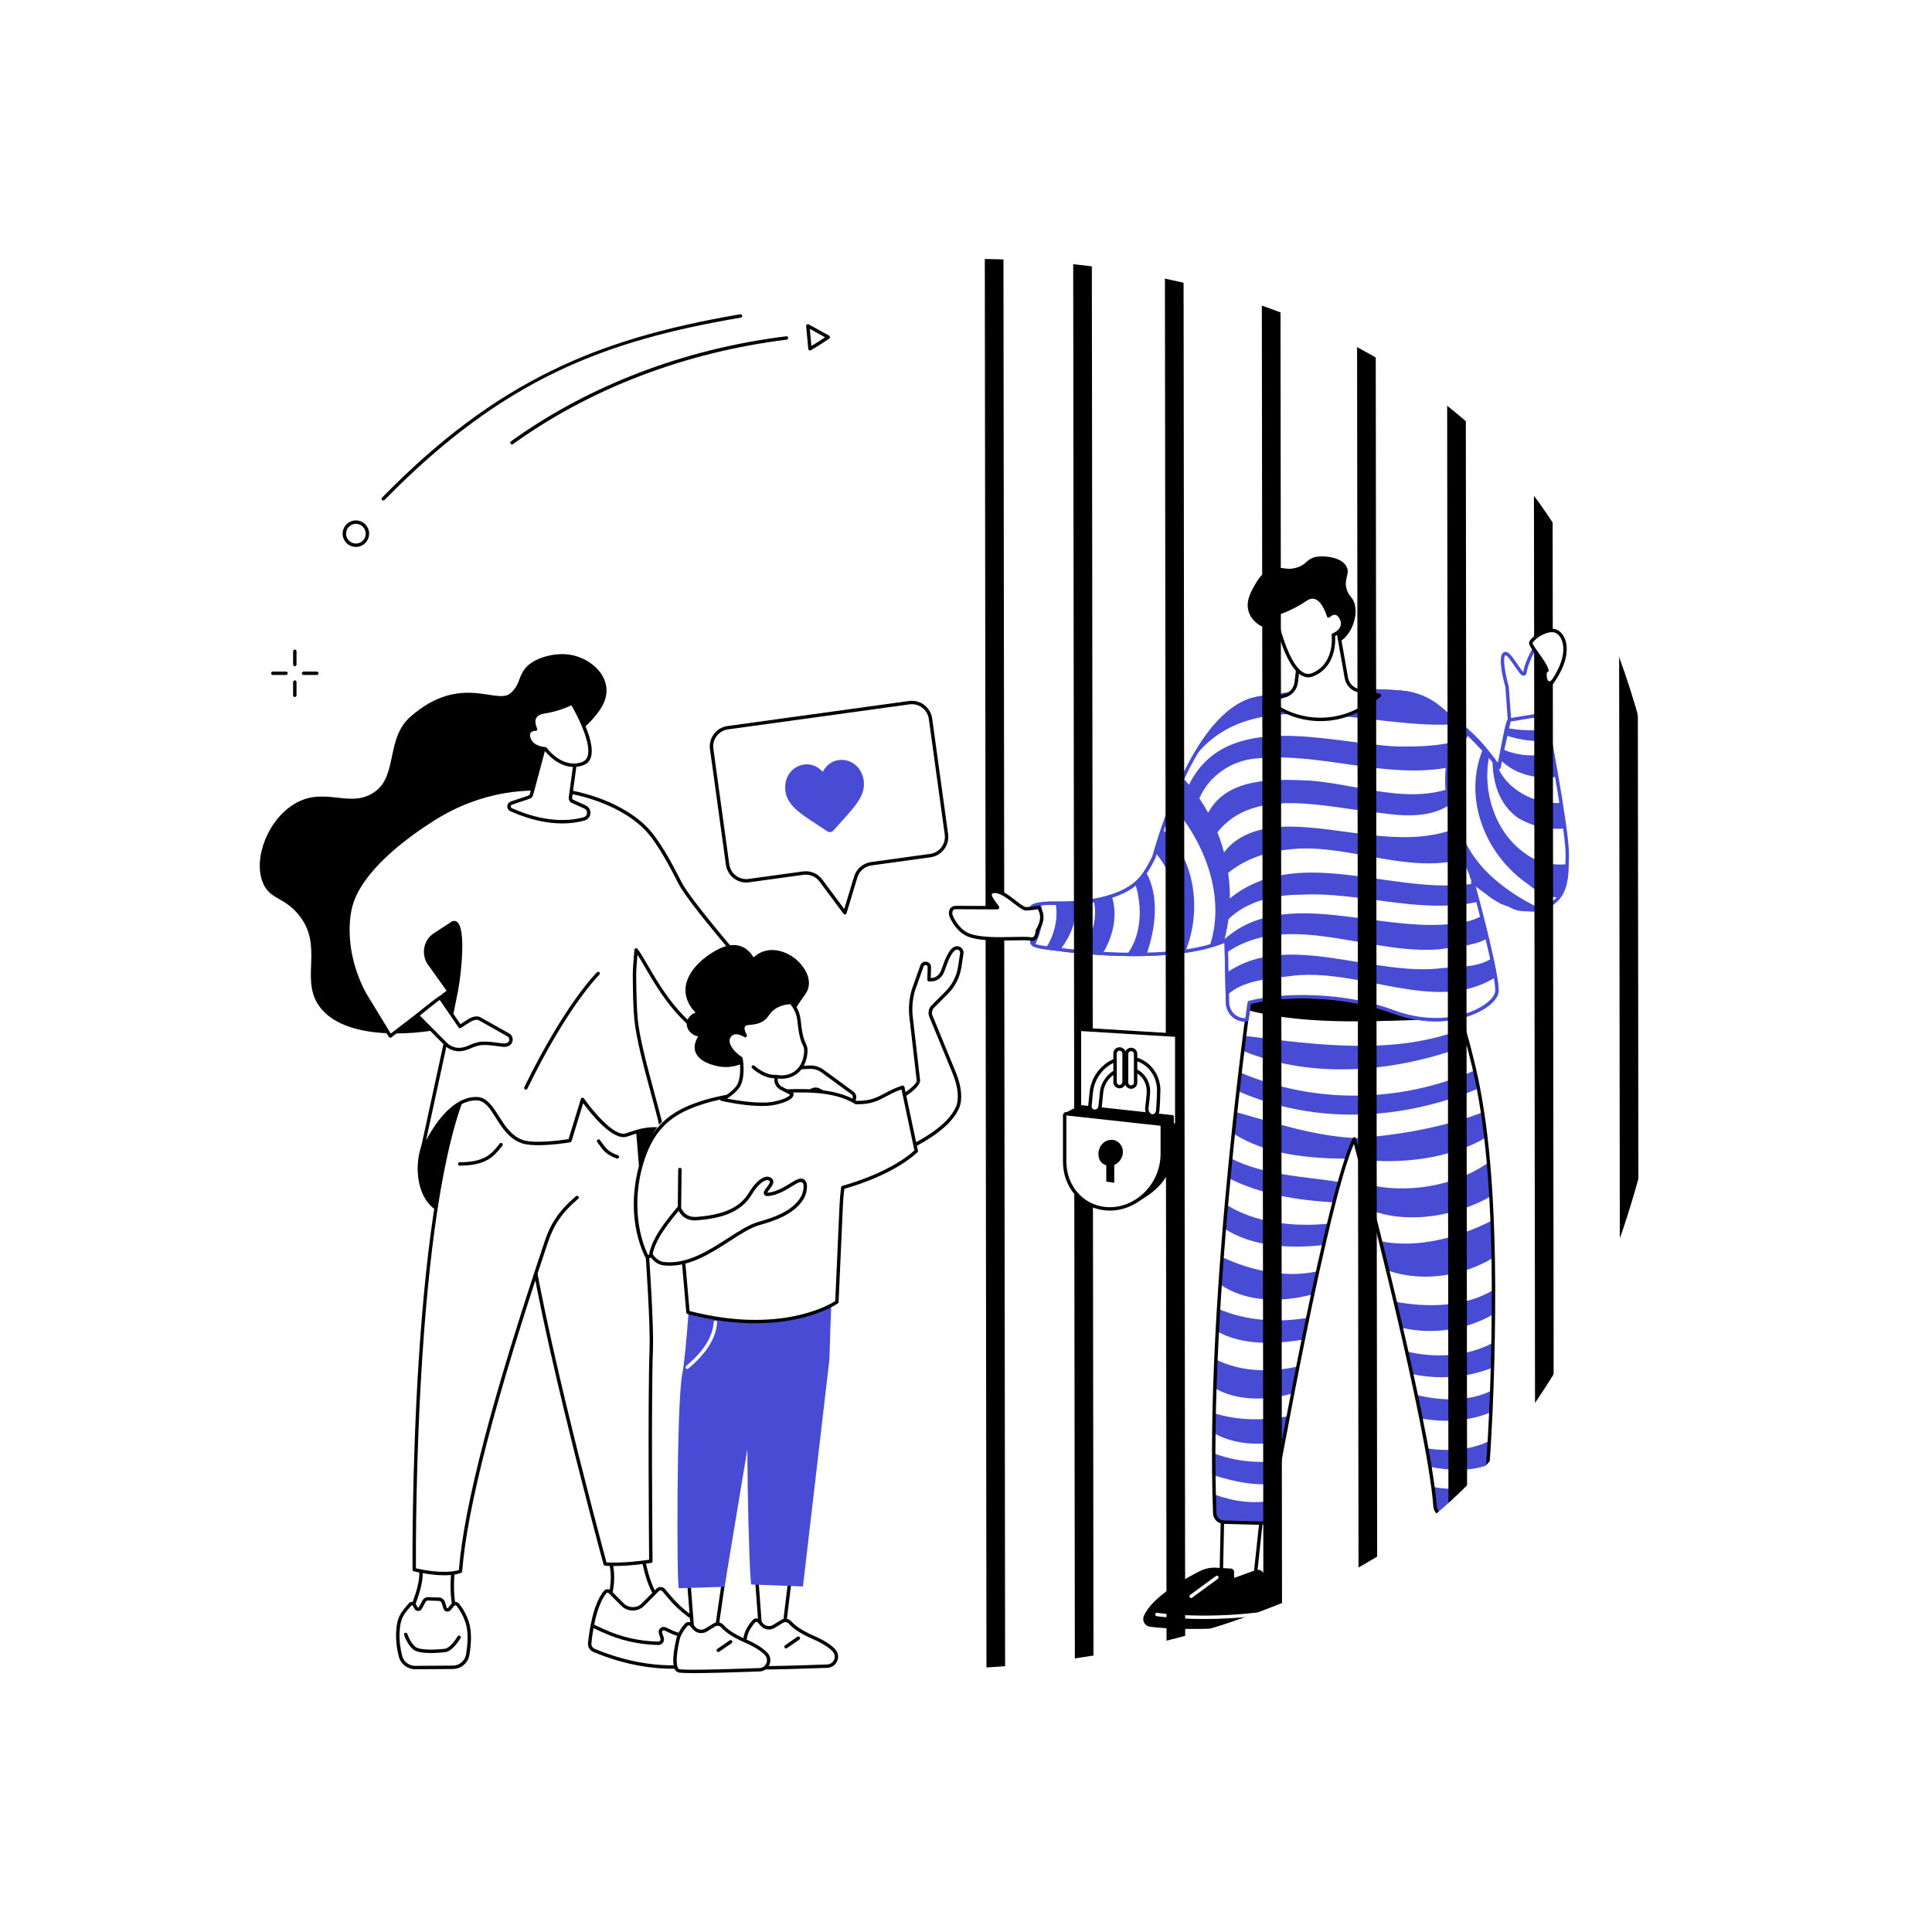 <?xml version="1.0" encoding="UTF-8"?> <svg xmlns="http://www.w3.org/2000/svg" width="2500" height="2500" viewBox="0 0 2500 2500" fill="none"><rect x="0" y="0" width="2500" height="2500" fill="#333333" stroke="none"/> <g clip-path="url(#clip0_334_568)"> <path d="M2500 0H0V2500H2500V0Z" fill="white"></path> <path d="M587.4 2021.58C587.4 2021.58 579.37 2076.02 594.46 2094.16L599.11 2099.82L526.41 2096.28C526.41 2096.28 547.15 2054.58 544.61 2032.42L587.4 2021.58Z" fill="white"></path> <path d="M599.11 2102.02C599.08 2102.02 599.04 2102.02 599 2102.02L526.3 2098.48C525.56 2098.44 524.88 2098.03 524.51 2097.39C524.13 2096.75 524.11 2095.96 524.44 2095.29C524.64 2094.88 544.86 2053.92 542.43 2032.66C542.3 2031.56 543.01 2030.54 544.08 2030.27L586.87 2019.43C587.59 2019.25 588.34 2019.43 588.89 2019.93C589.44 2020.42 589.7 2021.16 589.59 2021.89C589.51 2022.43 581.88 2075.57 596.16 2092.74L600.82 2098.41C601.37 2099.08 601.48 2100.02 601.09 2100.8C600.7 2101.56 599.94 2102.02 599.11 2102.02ZM529.83 2094.24L594.25 2097.38L592.75 2095.56C579.23 2079.31 583.29 2036.75 584.78 2024.52L546.95 2034.1C548.07 2053.57 534.42 2084.46 529.83 2094.24Z" fill="black"></path> <path d="M592.71 2076.79C597.7 2083.31 601.67 2090.59 604.29 2098.37C608.85 2111.94 607.38 2127.98 605.3 2140.95C603.78 2150.43 595.61 2157.41 586.01 2157.48L537.4 2157.8C528.27 2157.87 520.32 2151.65 518.13 2142.78C515.97 2134.05 514.07 2122.45 514.95 2110.43C516.11 2094.45 518.84 2089.38 530.67 2076.11C531.99 2074.63 534.27 2074.57 535.6 2076.03L538.47 2080.84C539.72 2082.92 542.76 2082.86 543.91 2080.72L548.63 2072.01C549.72 2069.99 551.86 2068.77 554.16 2068.85L568.11 2069.35C570.67 2069.44 572.9 2071.14 573.66 2073.59L575.98 2081.03C576.72 2083.4 579.79 2084.01 581.38 2082.1L586.26 2076.22C588.15 2074.49 591.14 2074.74 592.71 2076.79Z" fill="white"></path> <path d="M537.25 2160.01C527.16 2160.01 518.43 2153.17 515.98 2143.32C513.09 2131.65 511.99 2120.54 512.74 2110.28C513.95 2093.59 517.11 2088.01 529.01 2074.66C530.07 2073.47 531.57 2072.79 533.15 2072.78C533.16 2072.78 533.17 2072.78 533.18 2072.78C534.71 2072.78 536.18 2073.43 537.21 2074.56C537.31 2074.67 537.4 2074.79 537.47 2074.92L540.35 2079.73C540.59 2080.13 540.98 2080.16 541.17 2080.18C541.37 2080.18 541.74 2080.11 541.96 2079.7L546.68 2070.99C548.19 2068.22 551.14 2066.56 554.23 2066.68L568.18 2067.18C571.67 2067.3 574.71 2069.63 575.75 2072.96L578.07 2080.4C578.21 2080.86 578.57 2080.99 578.77 2081.03C578.97 2081.07 579.36 2081.08 579.66 2080.71L584.54 2074.83C584.6 2074.75 584.67 2074.68 584.74 2074.62C586.1 2073.37 587.94 2072.75 589.77 2072.9C591.61 2073.06 593.31 2073.99 594.43 2075.46C599.69 2082.33 603.7 2089.81 606.35 2097.68C611.26 2112.28 609.33 2129.58 607.45 2141.31C605.75 2151.88 596.73 2159.62 586 2159.7L537.39 2160.02C537.36 2160.01 537.31 2160.01 537.25 2160.01ZM533.19 2077.19C532.95 2077.19 532.62 2077.24 532.31 2077.6C521.05 2090.23 518.3 2094.79 517.14 2110.61C516.25 2122.81 518.35 2134.56 520.26 2142.27C522.21 2150.14 529.19 2155.61 537.25 2155.61C537.29 2155.61 537.34 2155.61 537.38 2155.61L585.99 2155.29C594.56 2155.23 601.76 2149.05 603.12 2140.62C604.93 2129.34 606.8 2112.77 602.2 2099.09C599.71 2091.68 595.93 2084.63 590.96 2078.14C590.58 2077.65 590.03 2077.35 589.42 2077.29C588.85 2077.24 588.29 2077.41 587.85 2077.78L583.08 2083.52C581.83 2085.03 579.85 2085.73 577.94 2085.35C576.02 2084.97 574.46 2083.57 573.88 2081.71L571.56 2074.27C571.08 2072.72 569.66 2071.64 568.04 2071.58L554.08 2071.08C554.03 2071.08 553.99 2071.08 553.94 2071.08C552.53 2071.08 551.25 2071.84 550.57 2073.09L545.86 2081.8C544.93 2083.51 543.22 2084.56 541.28 2084.6C539.24 2084.62 537.58 2083.67 536.59 2082L533.86 2077.43C533.62 2077.23 533.37 2077.19 533.19 2077.19Z" fill="black"></path> <path d="M557.45 2139.01C548.44 2139.01 538.86 2138 534.46 2134.22C526.82 2127.67 523.08 2116.1 522.92 2115.61C522.55 2114.45 523.19 2113.21 524.35 2112.84C525.51 2112.47 526.75 2113.11 527.12 2114.27C527.15 2114.38 530.65 2125.15 537.33 2130.87C542.49 2135.28 560.99 2135.28 576 2133.41C581.91 2132.67 589.68 2121.63 592.17 2117.44C592.79 2116.4 594.14 2116.05 595.19 2116.67C596.23 2117.29 596.58 2118.64 595.96 2119.69C594.93 2121.42 585.64 2136.64 576.55 2137.78C573.86 2138.12 565.91 2139.01 557.45 2139.01Z" fill="black"></path> <path d="M831.46 2010.9C831.46 2010.9 837.56 2057.69 856.36 2073.96L862.66 2081.21L782.56 2084.2L786.12 2076.01C791.8 2060.59 795.4 2038.97 789.76 2020.51L831.46 2010.9Z" fill="white"></path> <path d="M782.57 2086.4C781.84 2086.4 781.16 2086.04 780.75 2085.44C780.32 2084.82 780.25 2084.02 780.55 2083.32L784.11 2075.13C790.95 2056.54 792.3 2036.33 787.67 2021.16C787.49 2020.58 787.56 2019.94 787.87 2019.41C788.18 2018.88 788.69 2018.5 789.28 2018.36L830.96 2008.75C831.56 2008.61 832.2 2008.73 832.71 2009.09C833.22 2009.45 833.56 2010 833.64 2010.61C833.7 2011.07 839.86 2056.76 857.8 2072.29C857.88 2072.36 857.95 2072.43 858.02 2072.51L864.32 2079.76C864.88 2080.4 865.02 2081.31 864.68 2082.08C864.34 2082.86 863.59 2083.38 862.74 2083.41L782.65 2086.4C782.63 2086.4 782.6 2086.4 782.57 2086.4ZM792.53 2022.14C796.65 2037.9 795.08 2058.11 788.2 2076.77L785.99 2081.87L857.98 2079.18L854.8 2075.52C837.94 2060.78 831.16 2023.51 829.62 2013.58L792.53 2022.14Z" fill="black"></path> <path d="M858.87 2057.69L866.38 2066.68C881.26 2084.48 900.25 2098.4 921.71 2107.23L938.2 2114.02C939.77 2114.67 940.92 2116.05 941.27 2117.71L941.45 2118.56C943.42 2127.95 932.03 2148.87 897.79 2155.06C876.61 2158.89 827.32 2160.21 768.67 2135.62C764.97 2134.07 762.69 2130.29 763.09 2126.3C764.52 2111.72 769.28 2077 783.03 2060.17C784.56 2058.3 787.34 2058.1 789.05 2059.81L805.47 2076.28C812.84 2083.67 824.81 2083.66 832.17 2076.27L850.97 2057.37C853.18 2055.11 856.84 2055.27 858.87 2057.69Z" fill="white"></path> <path d="M870.12 2159.36C846.43 2159.36 810.25 2155.43 767.81 2137.63C763.18 2135.69 760.4 2131.04 760.89 2126.06C762.31 2111.6 767.15 2076.09 781.32 2058.75C782.46 2057.36 784.14 2056.51 785.92 2056.42C787.64 2056.33 789.38 2056.99 790.61 2058.23L807.03 2074.7C810.17 2077.86 814.36 2079.59 818.81 2079.59C818.81 2079.59 818.81 2079.59 818.82 2079.59C823.28 2079.59 827.46 2077.85 830.6 2074.69L849.4 2055.79C850.9 2054.29 852.97 2053.48 855.09 2053.57C857.21 2053.66 859.21 2054.65 860.57 2056.28L868.09 2065.27C882.69 2082.73 901.52 2096.53 922.57 2105.19L939.06 2111.98C941.3 2112.9 942.95 2114.88 943.44 2117.26L943.62 2118.1C944.58 2122.67 942.94 2128.53 939.13 2134.2C934.66 2140.84 923.39 2152.67 898.2 2157.23C894.46 2157.89 884.63 2159.36 870.12 2159.36ZM786.22 2060.82C786.19 2060.82 786.16 2060.82 786.13 2060.82C785.59 2060.85 785.08 2061.11 784.73 2061.54C771.32 2077.95 766.66 2112.43 765.28 2126.49C764.98 2129.53 766.68 2132.38 769.52 2133.57C836.82 2161.79 887.84 2154.61 897.39 2152.88C920.99 2148.61 931.36 2137.8 935.45 2131.73C939.11 2126.3 939.83 2121.59 939.29 2119L939.11 2118.16C938.91 2117.21 938.26 2116.43 937.36 2116.06L920.87 2109.27C899.17 2100.34 879.74 2086.1 864.69 2068.1L857.17 2059.11C856.6 2058.42 855.78 2058.02 854.88 2057.98C854.01 2057.93 853.14 2058.27 852.51 2058.91L833.71 2077.81C829.73 2081.81 824.44 2084.01 818.8 2084.01H818.79C813.16 2084.01 807.86 2081.81 803.89 2077.82L787.47 2061.35C787.14 2061 786.7 2060.82 786.22 2060.82Z" fill="black"></path> <path d="M851.91 2128.62C851.86 2128.62 851.81 2128.62 851.76 2128.62C826.46 2128.14 801.99 2122.51 779.03 2111.9L766.15 2105.95C765.05 2105.44 764.56 2104.13 765.08 2103.03C765.59 2101.93 766.9 2101.44 768.01 2101.96L780.89 2107.91C803.29 2118.27 827.17 2123.76 851.85 2124.22C852.77 2124.22 853.66 2123.82 854.23 2123.06C854.8 2122.3 854.96 2121.35 854.68 2120.45L852.57 2113.76C851.77 2111.22 852.52 2108.55 854.54 2106.81C856.55 2105.06 859.29 2104.69 861.7 2105.83L868.14 2108.89C886.65 2117.7 908.25 2118.55 927.39 2111.23L931.14 2109.8C932.28 2109.37 933.55 2109.93 933.99 2111.07C934.42 2112.21 933.85 2113.48 932.72 2113.92L928.97 2115.35C908.7 2123.1 885.85 2122.2 866.25 2112.88L859.81 2109.82C858.61 2109.25 857.69 2109.92 857.44 2110.14C857.19 2110.36 856.39 2111.18 856.79 2112.45L858.9 2119.14C859.61 2121.41 859.21 2123.8 857.78 2125.71C856.35 2127.56 854.23 2128.62 851.91 2128.62Z" fill="black"></path> <path d="M548.53 1474.76C532.3 1508.69 540.01 1563.45 577.31 1570.98C651.7 1586 790.35 1570.92 824.53 1546.46C875.43 1510.04 855.54 1448.22 855.54 1448.22C855.54 1448.22 820.57 1374.85 665.7 1391.52C608.56 1397.67 568.22 1433.61 548.53 1474.76Z" fill="black"></path> <path d="M821.17 1415.7C821.17 1415.7 845.14 1682.96 842.71 1746.25C840.28 1809.54 842.18 2020.2 842.18 2020.2C842.18 2020.2 808.92 2025.66 783.11 2023.86C783.11 2023.86 682.53 1655.18 680.16 1550.79C677.79 1446.4 713.31 1375.91 713.31 1375.91L821.17 1415.7Z" fill="white"></path> <path d="M794.25 2026.42C790.41 2026.42 786.61 2026.31 782.96 2026.06C782.03 2025.99 781.23 2025.35 780.99 2024.44C779.98 2020.75 680.31 1654.3 677.96 1550.83C675.61 1447.09 710.99 1375.61 711.35 1374.9C711.85 1373.9 713.03 1373.43 714.08 1373.82L821.94 1413.61C822.74 1413.9 823.3 1414.63 823.37 1415.48C823.61 1418.15 847.32 1683.6 844.91 1746.31C842.51 1808.83 844.36 2018.05 844.38 2020.15C844.39 2021.24 843.61 2022.17 842.53 2022.34C842.25 2022.42 817.54 2026.42 794.25 2026.42ZM784.82 2021.76C806.36 2023 832.79 2019.38 839.96 2018.31C839.78 1997.06 838.23 1805.58 840.51 1746.17C842.82 1686.08 820.96 1438.22 819.1 1417.28L714.43 1378.67C709.08 1390.23 680.23 1457.16 682.36 1550.74C684.62 1650.29 777.79 1995.8 784.82 2021.76Z" fill="black"></path> <path d="M782.16 1396.65C782.16 1396.65 609.22 1860.94 595.87 2033.16C595.87 2033.16 579.57 2041.18 536.04 2031.17C536.04 2031.17 530.3 1504.15 620.13 1376.79L782.16 1396.65Z" fill="white"></path> <path d="M574.81 2038.41C565.32 2038.41 552.44 2037.2 535.54 2033.31C534.55 2033.08 533.84 2032.2 533.83 2031.19C533.78 2026.18 529.32 1528.28 611.65 1385.99C612.25 1384.94 613.6 1384.57 614.66 1385.19C615.71 1385.8 616.07 1387.15 615.46 1388.2C536.17 1525.24 537.99 1996.81 538.22 2029.4C572.89 2037.12 589.52 2033.03 593.78 2031.6C600.54 1947.91 636.89 1808.71 704.86 1606.15C712.97 1581.99 723.94 1566.18 745.32 1547.85C746.24 1547.06 747.64 1547.16 748.43 1548.09C749.22 1549.01 749.12 1550.4 748.19 1551.2C727.48 1568.96 716.86 1584.23 709.04 1607.56C640.81 1810.89 604.51 1950.16 598.07 2033.33C598.01 2034.11 597.54 2034.79 596.85 2035.14C596.42 2035.35 589.91 2038.41 574.81 2038.41Z" fill="black"></path> <path d="M594.84 1508.33C593.62 1508.33 592.64 1507.34 592.64 1506.13C592.64 1504.92 593.63 1503.93 594.84 1503.93C627.11 1503.93 635.87 1493.11 645.15 1481.65L646.68 1479.77C647.45 1478.83 648.84 1478.69 649.78 1479.46C650.72 1480.23 650.86 1481.62 650.09 1482.56L648.57 1484.43C639.06 1496.18 629.21 1508.33 594.84 1508.33Z" fill="black"></path> <path d="M798.92 1499.21C798.69 1499.21 798.46 1499.17 798.22 1499.1C784.9 1494.66 780.24 1488.18 775.31 1481.32C774.5 1480.19 773.67 1479.04 772.79 1477.88C772.05 1476.91 772.24 1475.53 773.21 1474.79C774.18 1474.05 775.56 1474.24 776.3 1475.21C777.21 1476.4 778.05 1477.58 778.89 1478.74C783.59 1485.28 787.65 1490.93 799.62 1494.92C800.77 1495.3 801.4 1496.55 801.01 1497.71C800.71 1498.63 799.85 1499.21 798.92 1499.21Z" fill="black"></path> <path d="M725.56 959.481C734.29 953.481 750.39 949.371 766.61 930.721C774.51 921.641 785.92 908.511 784.72 890.991C783.32 870.521 764.49 853.971 743.23 848.391C720.96 842.551 693.98 850.751 682.81 861.471C669.8 873.951 674.55 884.411 660.8 896.851C643.05 912.921 596.28 870.201 531.03 927.481C499.68 955.001 514.2 1002.27 486.4 1023.5C454.46 1047.88 422.25 1017.35 383.09 1039.03C347.14 1058.94 326.87 1110.96 340.34 1142.72C349.68 1164.72 368.06 1160.16 387.53 1185.03C417.88 1223.78 389.93 1264.29 410.84 1298.6C438.86 1344.58 527.27 1341.72 579.82 1329.72C589.56 1327.5 691.09 1302.76 724.25 1219.44C764.49 1118.33 680.41 990.481 725.56 959.481Z" fill="black"></path> <path d="M450.3 1207.81C449.86 1192.77 451.39 1176.84 456.97 1162.88C472.63 1123.68 518.57 1086.37 561.26 1059.55C672.74 989.513 792.48 1027 836.13 1072.32C852.52 1089.34 869.32 1121.46 879.8 1142.21C892.99 1168.34 973.82 1260.6 973.82 1260.6C985.57 1282.64 996.43 1304.64 987.04 1314.97C979.74 1323.01 957.9 1304.13 945.9 1313.5L942.96 1353.17C872.74 1334.57 838.73 1248.3 823.15 1229.2C821.1 1253.92 820.93 1255.22 821.07 1267.63C821.29 1286.69 821.63 1303.91 823 1318.73C826.64 1357.93 850.85 1432.12 856.2 1460.76C856.29 1461.23 855.46 1461.32 854.16 1461.17C843.31 1459.97 832.34 1461.51 821.97 1464.9L809.6 1468.95C789.61 1473.9 753.79 1422.62 753.79 1422.62L737.41 1475.96C737.41 1475.96 692.54 1483.52 675.04 1476.97C644.77 1465.63 640.54 1422.35 617.02 1421.67C574.33 1420.43 545.53 1493.37 545.64 1491.81C545.81 1489.38 585.06 1311.88 590.65 1281.16C597.17 1245.28 599.88 1189.3 586.07 1194.11C586.07 1194.11 562.98 1209.19 562.45 1209.54C550.69 1217.24 547.44 1233.1 554.4 1245.31L580.93 1282.41L505.02 1340.63L472.2 1286.81C458.9 1262.53 451.1 1235.5 450.3 1207.81Z" fill="white"></path> <path d="M545.82 1494.07C545.6 1494.07 545.37 1494.04 545.11 1493.97C544.08 1493.71 543.38 1492.72 543.45 1491.66C543.52 1490.7 546.68 1476.11 555.7 1434.66C568.04 1377.95 584.94 1300.27 588.49 1280.77C594.65 1246.91 596.17 1202.74 588.92 1196.54C588.34 1196.05 587.78 1195.93 587.04 1196.13C584.54 1197.76 564.16 1211.07 563.66 1211.4C553.05 1218.35 549.82 1232.71 556.27 1244.14L582.74 1281.15C583.43 1282.12 583.23 1283.46 582.29 1284.18L506.38 1342.4C505.89 1342.78 505.25 1342.93 504.63 1342.82C504.02 1342.7 503.48 1342.33 503.15 1341.8L470.33 1287.98C456.56 1262.85 448.89 1235.19 448.1 1207.89C447.59 1190.12 449.88 1174.71 454.93 1162.08C471.81 1119.82 521.43 1081.99 560.09 1057.7C623.66 1017.76 684.54 1015.42 724.41 1020.5C770.01 1026.31 813.43 1045.58 837.72 1070.81C853.55 1087.25 869.57 1117.08 881.77 1141.23C894.69 1166.81 974.68 1258.24 975.48 1259.16C975.59 1259.29 975.69 1259.43 975.77 1259.58C988.84 1284.09 998.84 1305.29 988.68 1316.47C984.29 1321.3 976.86 1318.88 968.99 1316.31C961.35 1313.82 953.46 1311.25 948.03 1314.72L945.17 1353.36C945.12 1354.01 944.78 1354.61 944.25 1354.99C943.72 1355.37 943.04 1355.49 942.41 1355.33C886.4 1340.49 853.62 1284.24 834.04 1250.62C830.5 1244.55 827.46 1239.34 824.87 1235.37C823.29 1254.34 823.16 1256.4 823.29 1267.63C823.49 1285.04 823.8 1303.31 825.21 1318.55C827.48 1343.06 838.11 1382.28 846.66 1413.8C851.88 1433.06 856.39 1449.7 858.39 1460.38C858.54 1461.17 858.31 1461.95 857.77 1462.54C856.83 1463.55 855.37 1463.54 853.94 1463.39C843.94 1462.28 833.42 1463.51 822.68 1467.03L810.31 1471.08C791.9 1475.69 763.73 1439.94 754.62 1427.55L739.55 1476.64C739.3 1477.44 738.63 1478.03 737.81 1478.17C735.96 1478.48 692.14 1485.75 674.3 1479.07C658.46 1473.14 649.53 1459 641.66 1446.52C634.1 1434.55 627.57 1424.21 617 1423.91C616.66 1423.9 616.32 1423.89 615.97 1423.89C584.56 1423.89 560.33 1465.75 548.62 1490.9C547.64 1492.9 547.09 1494.07 545.82 1494.07ZM615.98 1419.45C616.35 1419.45 616.72 1419.45 617.1 1419.47C630.02 1419.85 637.47 1431.65 645.36 1444.14C652.87 1456.03 661.37 1469.5 675.82 1474.91C690.92 1480.57 728.18 1475.18 735.71 1474.01L751.68 1421.98C751.93 1421.17 752.61 1420.58 753.45 1420.45C754.28 1420.33 755.12 1420.67 755.6 1421.37C765.32 1435.29 793.89 1470.55 809.07 1466.82L821.28 1462.82C832.33 1459.2 843.2 1457.88 853.58 1458.91C851.43 1448.37 847.21 1432.79 842.38 1414.95C833.79 1383.27 823.11 1343.84 820.8 1318.95C819.37 1303.54 819.06 1285.17 818.86 1267.67C818.73 1255.75 818.87 1254 820.66 1232.48L820.95 1229.03C821.02 1228.13 821.63 1227.37 822.49 1227.11C823.35 1226.85 824.28 1227.13 824.85 1227.82C828.31 1232.06 832.51 1239.27 837.82 1248.39C856.76 1280.89 888.25 1334.94 940.95 1350.34L943.69 1313.35C943.74 1312.73 944.04 1312.16 944.53 1311.78C951.82 1306.09 961.65 1309.29 970.33 1312.12C976.81 1314.23 982.92 1316.22 985.39 1313.51C993.58 1304.5 983.74 1283.96 971.97 1261.89C966.81 1255.99 890.8 1168.97 877.81 1143.23C865.76 1119.36 849.95 1089.9 834.52 1073.88C810.9 1049.35 768.49 1030.58 723.83 1024.89C684.67 1019.91 624.88 1022.2 562.41 1061.45C531.22 1081.05 476.3 1120.4 459 1163.73C454.18 1175.8 451.99 1190.62 452.49 1207.78C453.26 1234.39 460.74 1261.36 474.13 1285.79L505.62 1337.43L577.9 1282L552.61 1246.63C552.57 1246.57 552.53 1246.51 552.49 1246.44C544.81 1232.98 548.65 1215.98 561.24 1207.73C561.78 1207.38 584.87 1192.3 584.87 1192.3C585.02 1192.2 585.18 1192.12 585.35 1192.06C587.71 1191.23 589.93 1191.63 591.78 1193.21C602.86 1202.69 597.14 1257.87 592.82 1281.58C589.26 1301.16 572.35 1378.88 560 1435.62C556.67 1450.94 553.57 1465.17 551.33 1475.52C570.84 1439.17 593.47 1419.45 615.98 1419.45Z" fill="black"></path> <path d="M657.7 1339.18C662.92 1342.12 662.21 1349.87 656.53 1351.79C654.8 1352.38 652.97 1352.66 651.11 1352.4C642.59 1351.24 632.86 1350.03 629.26 1350.06L622.23 1350.13C621.15 1350.32 614.37 1351.55 609.16 1354.1C606.7 1355.31 602.94 1356.84 598.37 1357.7C590.64 1359.16 582.69 1356.68 577.03 1351.22L540.19 1314.12C539.81 1313.67 569.22 1290.4 569.56 1290.87L595.25 1328.31L604.69 1322.15C609.3 1318.87 616.27 1315.85 620.59 1318.27L657.7 1339.18Z" fill="white"></path> <path d="M593.97 1360.32C587.18 1360.32 580.52 1357.67 575.49 1352.81L538.62 1315.68C538 1315.06 537.81 1314.11 538.13 1313.29C538.85 1311.46 567.36 1288.92 569.26 1288.69C570.07 1288.6 570.88 1288.94 571.35 1289.6L595.84 1325.3L603.48 1320.31C608.81 1316.51 616.45 1313.43 621.66 1316.35L658.78 1337.26C661.97 1339.05 663.73 1342.43 663.39 1346.08C663.05 1349.72 660.69 1352.71 657.23 1353.88C655.02 1354.64 652.85 1354.88 650.81 1354.59C639.54 1353.05 632.05 1352.27 629.28 1352.27L622.43 1352.33C620.86 1352.61 614.8 1353.79 610.13 1356.08C607.64 1357.3 603.65 1358.95 598.78 1359.87C597.18 1360.18 595.57 1360.32 593.97 1360.32ZM543.31 1314.16L578.59 1349.67C583.74 1354.64 591 1356.85 597.96 1355.54C602.35 1354.71 605.95 1353.23 608.19 1352.13C613.6 1349.48 620.52 1348.2 621.86 1347.97C621.98 1347.95 622.09 1347.94 622.22 1347.94L629.25 1347.88C632.22 1347.86 639.78 1348.64 651.42 1350.23C652.78 1350.42 654.27 1350.24 655.83 1349.71C657.65 1349.09 658.84 1347.58 659.02 1345.67C659.2 1343.75 658.31 1342.05 656.63 1341.1L619.52 1320.2C616.36 1318.42 610.28 1320.9 605.99 1323.96L596.47 1330.17C595.46 1330.82 594.13 1330.56 593.45 1329.57L568.96 1293.88C563.83 1297.58 548.19 1309.96 543.31 1314.16Z" fill="black"></path> <path d="M680.4 1410C680.07 1410 679.75 1409.93 679.44 1409.78C678.35 1409.25 677.89 1407.93 678.43 1406.83C731.59 1297.93 772.12 1258.48 772.52 1258.1C773.4 1257.26 774.79 1257.29 775.63 1258.17C776.47 1259.05 776.44 1260.44 775.56 1261.29C775.16 1261.67 735.13 1300.71 682.38 1408.77C682 1409.55 681.22 1410 680.4 1410Z" fill="black"></path> <path d="M998.61 1413.82C1001.13 1416.5 1004.22 1419.61 1010.44 1422.78L1059.36 1446.62C1063.55 1448.75 1068.7 1446.99 1070.74 1442.73C1070.74 1442.73 1074.24 1436 1067.16 1431.77C1064.34 1430.09 1046.84 1422.14 1045.21 1420.7C1042.59 1418.39 1042.95 1415.34 1045.98 1413.56C1047.53 1412.65 1048.91 1411.78 1050.09 1411C1052.91 1409.13 1056.51 1408.93 1059.53 1410.43C1065.65 1413.46 1083.12 1423.49 1086.07 1424.35C1090.45 1425.64 1096.49 1428.06 1100.87 1426.13L1102 1425.62C1106.52 1423.57 1107.21 1417.44 1103.25 1414.49L1064.64 1386.15C1059.72 1382.48 1053.67 1380.63 1047.53 1380.92L1015.73 1382.39C1008.56 1382.72 1001.87 1378.9 998.54 1372.56L972.23 1315C963.75 1298.69 934.64 1316.9 934.64 1316.9C926.77 1323.38 925.86 1335.23 932.11 1342.68L998.61 1413.82Z" fill="white"></path> <path d="M1063.14 1449.74C1061.5 1449.74 1059.87 1449.35 1058.37 1448.59L1009.48 1424.77C1003.1 1421.52 999.82 1418.33 997.01 1415.34C997.01 1415.34 997.01 1415.34 997.01 1415.33L930.51 1344.19C927.05 1340.07 925.39 1334.65 925.89 1329.22C926.4 1323.66 929.01 1318.69 933.24 1315.2C933.31 1315.14 933.39 1315.08 933.47 1315.03C934.24 1314.55 952.56 1303.22 965.14 1306.66C969.19 1307.76 972.23 1310.23 974.18 1313.98L1000.54 1371.67C1003.4 1377.1 1009.34 1380.5 1015.63 1380.21L1047.43 1378.74C1054.04 1378.46 1060.65 1380.44 1065.96 1384.41L1104.55 1412.74C1107.04 1414.6 1108.33 1417.55 1107.99 1420.63C1107.65 1423.74 1105.75 1426.36 1102.9 1427.65L1101.77 1428.16C1097.22 1430.16 1091.73 1428.44 1087.32 1427.06C1086.67 1426.86 1086.04 1426.66 1085.44 1426.48C1083.55 1425.92 1078.09 1422.97 1069.32 1418.18C1064.99 1415.81 1060.9 1413.58 1058.54 1412.41C1056.22 1411.26 1053.44 1411.42 1051.3 1412.85C1050.09 1413.65 1048.68 1414.54 1047.09 1415.47C1046.24 1415.97 1045.72 1416.6 1045.66 1417.2C1045.6 1417.78 1045.96 1418.44 1046.66 1419.06C1047.61 1419.81 1054.6 1423.17 1059.22 1425.39C1063.4 1427.4 1067.02 1429.14 1068.27 1429.88C1075.28 1434.07 1074.22 1440.78 1072.67 1443.75C1071.46 1446.29 1069.27 1448.24 1066.53 1449.17C1065.43 1449.55 1064.28 1449.74 1063.14 1449.74ZM1000.22 1412.32C1002.87 1415.14 1005.73 1417.91 1011.44 1420.82L1060.33 1444.64C1061.85 1445.41 1063.55 1445.54 1065.13 1445C1066.73 1444.46 1068.02 1443.31 1068.75 1441.79C1069.19 1440.91 1071 1436.64 1066.03 1433.68C1064.95 1433.03 1061.07 1431.17 1057.33 1429.37C1048.91 1425.32 1044.83 1423.31 1043.76 1422.37C1041.97 1420.79 1041.09 1418.81 1041.29 1416.78C1041.49 1414.73 1042.76 1412.91 1044.88 1411.67C1046.39 1410.78 1047.74 1409.93 1048.89 1409.17C1052.33 1406.88 1056.79 1406.61 1060.52 1408.46C1062.95 1409.67 1067.08 1411.93 1071.45 1414.31C1077.22 1417.46 1085.13 1421.78 1086.7 1422.25C1087.32 1422.43 1087.98 1422.64 1088.66 1422.85C1092.37 1424.01 1096.99 1425.46 1099.99 1424.13L1101.1 1423.62C1102.51 1422.98 1103.46 1421.68 1103.62 1420.14C1103.78 1418.62 1103.16 1417.18 1101.94 1416.27L1063.35 1387.94C1058.84 1384.58 1053.27 1382.88 1047.64 1383.13L1015.84 1384.6C1007.82 1384.96 1000.3 1380.65 996.6 1373.6L970.23 1315.9C968.9 1313.35 966.84 1311.68 964 1310.9C953.72 1308.1 937.49 1317.74 935.94 1318.69C932.69 1321.42 930.68 1325.29 930.29 1329.62C929.9 1333.88 931.18 1338.13 933.82 1341.26L1000.22 1412.32Z" fill="black"></path> <path d="M746.48 970.37L738.15 1032.14C737.84 1034.42 739.27 1036.58 741.49 1037.19L757.02 1044.27C763.94 1047.42 763.24 1057.58 755.92 1059.61C737.54 1064.71 705.47 1067.36 661.43 1047.76C657.59 1046.05 657.85 1040.5 661.83 1039.17L684.7 1031.52C686.17 1031.03 687.29 1029.84 687.69 1028.35L706.66 957.58C707.36 954.98 710.12 953.53 712.65 954.43L743.47 965.42C745.51 966.14 746.77 968.21 746.48 970.37Z" fill="white"></path> <path d="M727.47 1065.51C709.64 1065.51 687.23 1061.66 660.53 1049.78C657.94 1048.63 656.36 1046.05 656.49 1043.22C656.63 1040.39 658.44 1037.98 661.13 1037.09L684 1029.44C684.77 1029.18 685.35 1028.56 685.56 1027.78L704.52 957C705.01 955.17 706.25 953.61 707.93 952.73C709.61 951.85 711.59 951.71 713.38 952.34L744.2 963.33C747.21 964.4 749.09 967.48 748.66 970.65L740.33 1032.42C740.17 1033.6 740.92 1034.74 742.07 1035.05C742.18 1035.08 742.29 1035.12 742.4 1035.17L757.93 1042.25C761.97 1044.09 764.35 1048.15 764 1052.59C763.66 1056.97 760.71 1060.55 756.5 1061.72C748.83 1063.86 739.12 1065.51 727.47 1065.51ZM711.1 956.36C710.72 956.36 710.34 956.45 709.99 956.64C709.39 956.96 708.96 957.49 708.79 958.14L689.82 1028.91C689.23 1031.12 687.58 1032.88 685.4 1033.6L662.53 1041.25C661.09 1041.73 660.92 1043.03 660.9 1043.42C660.88 1043.81 660.93 1045.12 662.32 1045.74C705.27 1064.86 736.6 1062.67 755.33 1057.48C758.25 1056.67 759.45 1054.25 759.61 1052.25C759.77 1050.2 758.94 1047.56 756.11 1046.27L740.72 1039.26C737.56 1038.29 735.52 1035.13 735.97 1031.84L744.3 970.07C744.45 968.95 743.79 967.87 742.73 967.49L711.91 956.5C711.64 956.41 711.37 956.36 711.1 956.36Z" fill="black"></path> <path d="M705.6 968.881C705.6 968.881 688.67 968.521 684.48 955.771C680.28 943.011 693.05 943.521 693.05 943.521C693.05 943.521 682.98 924.391 704.02 921.161C725.06 917.931 740.29 909.771 740.29 909.771C740.29 909.771 756.25 936.281 761.7 958.681C764.99 972.191 764.45 984.211 754.28 988.021C726.43 998.451 705.6 968.881 705.6 968.881Z" fill="white"></path> <path d="M742.37 992.431C722.37 992.431 707.67 975.141 704.45 971.011C700.38 970.691 686.4 968.691 682.38 956.441C680.87 951.841 681.14 948.131 683.2 945.401C684.98 943.041 687.71 942.031 689.86 941.611C688.66 938.191 687.35 932.351 689.91 927.291C692.16 922.831 696.79 920.031 703.69 918.971C724.07 915.841 739.1 907.891 739.25 907.811C740.28 907.251 741.57 907.611 742.18 908.621C742.84 909.711 758.38 935.671 763.85 958.151C768.09 975.561 765.13 986.301 755.06 990.081C750.64 991.731 746.4 992.431 742.37 992.431ZM692.77 945.721C691.42 945.721 688.18 946.131 686.71 948.081C685.58 949.581 685.53 951.941 686.57 955.081C690.24 966.231 705.49 966.671 705.64 966.681C706.34 966.691 706.99 967.041 707.4 967.611C707.6 967.891 727.61 995.661 753.5 985.961C761.14 983.101 763.17 974.091 759.55 959.201C755.04 940.641 743.01 918.911 739.42 912.671C734.66 914.961 721.46 920.721 704.34 923.351C698.94 924.181 695.4 926.181 693.83 929.291C691.07 934.761 694.95 942.421 694.99 942.501C695.36 943.201 695.32 944.041 694.9 944.701C694.48 945.371 693.76 945.771 692.95 945.721C692.9 945.721 692.83 945.721 692.77 945.721Z" fill="black"></path> <path d="M381.48 862.07C380.26 862.07 379.28 861.08 379.28 859.87V842.77C379.28 841.55 380.27 840.57 381.48 840.57C382.7 840.57 383.68 841.56 383.68 842.77V859.87C383.68 861.08 382.7 862.07 381.48 862.07Z" fill="black"></path> <path d="M381.48 901.9C380.26 901.9 379.28 900.91 379.28 899.7V882.6C379.28 881.38 380.27 880.4 381.48 880.4C382.7 880.4 383.68 881.39 383.68 882.6V899.7C383.68 900.91 382.7 901.9 381.48 901.9Z" fill="black"></path> <path d="M370.11 873.431H353.01C351.79 873.431 350.81 872.441 350.81 871.231C350.81 870.021 351.8 869.031 353.01 869.031H370.11C371.33 869.031 372.31 870.021 372.31 871.231C372.31 872.441 371.33 873.431 370.11 873.431Z" fill="black"></path> <path d="M409.94 873.431H392.84C391.62 873.431 390.64 872.441 390.64 871.231C390.64 870.021 391.63 869.031 392.84 869.031H409.94C411.16 869.031 412.14 870.021 412.14 871.231C412.14 872.441 411.16 873.431 409.94 873.431Z" fill="black"></path> <path d="M495.99 647.63C495.43 647.63 494.88 647.42 494.45 647C493.58 646.15 493.57 644.75 494.42 643.88C567.78 568.99 637.75 516.67 714.63 479.22C782.57 446.12 857.58 423.74 957.84 406.65C959.05 406.45 960.18 407.25 960.38 408.45C960.58 409.65 959.78 410.79 958.58 410.99C783.81 440.79 652.35 488.95 497.56 646.97C497.13 647.41 496.56 647.63 495.99 647.63Z" fill="black"></path> <path d="M662.43 575.1C661.74 575.1 661.07 574.78 660.64 574.18C659.93 573.19 660.16 571.81 661.15 571.1C762.21 498.52 885.39 451.51 1017.38 435.15C1018.59 434.96 1019.69 435.86 1019.84 437.07C1019.99 438.28 1019.13 439.38 1017.92 439.53C886.66 455.8 764.18 502.53 663.72 574.69C663.32 574.96 662.87 575.1 662.43 575.1Z" fill="black"></path> <path d="M460.55 707.729C458.9 707.729 457.24 707.489 455.61 706.999C451.22 705.689 447.61 702.739 445.43 698.709C443.25 694.679 442.78 690.039 444.09 685.659C445.4 681.269 448.34 677.659 452.37 675.479C460.69 670.989 471.11 674.109 475.6 682.429C480.09 690.749 476.97 701.169 468.65 705.659C466.13 707.029 463.35 707.729 460.55 707.729ZM454.47 679.359C448.29 682.699 445.97 690.439 449.31 696.619C450.93 699.609 453.61 701.799 456.87 702.779C460.13 703.749 463.58 703.399 466.57 701.789C472.75 698.449 475.07 690.709 471.73 684.529C468.4 678.349 460.66 676.019 454.47 679.359Z" fill="black"></path> <path d="M1048.1 453.531C1047.75 453.531 1047.4 453.451 1047.09 453.281C1046.42 452.941 1045.98 452.271 1045.91 451.531L1043.16 421.871C1043.08 421.061 1043.47 420.271 1044.15 419.821C1044.83 419.371 1045.71 419.341 1046.42 419.731L1072.91 434.331C1073.58 434.701 1074.01 435.381 1074.05 436.141C1074.09 436.901 1073.73 437.631 1073.11 438.061C1061.6 446.081 1049.32 453.151 1049.2 453.221C1048.86 453.431 1048.48 453.531 1048.1 453.531ZM1047.93 425.601L1049.97 447.661C1053.75 445.411 1060.64 441.211 1067.65 436.471L1047.93 425.601Z" fill="black"></path> <mask id="mask0_334_568" style="mask-type:luminance" maskUnits="userSpaceOnUse" x="338" y="335" width="1826" height="1826"> <path d="M2076.77 1651.45C2115.94 1563.56 2182.95 1334.72 2158.68 1125.87C2127.54 857.911 2026.69 650.031 1881.08 531.811C1397.91 139.521 467.85 394.5 352.45 766.16C331.51 833.59 337.71 898.521 345.34 978.421C369.6 1232.54 492.67 1307.64 576.25 1577.24C652.32 1822.6 578.32 1850.51 649 1959.45C802.32 2195.77 1321.47 2202.55 1623.83 2087.85C1739.97 2043.79 1933.45 1973.08 2076.77 1651.45Z" fill="white"></path> </mask> <g mask="url(#mask0_334_568)"> <path d="M1866.07 1934.72L1878.68 2024.86H1905.96L1907.48 1936.2L1866.07 1934.72Z" fill="white"></path> <path d="M1905.96 2027.07H1878.68C1877.58 2027.07 1876.65 2026.26 1876.5 2025.17L1863.9 1935.03C1863.81 1934.38 1864.01 1933.73 1864.45 1933.25C1864.88 1932.77 1865.45 1932.45 1866.17 1932.52L1907.57 1934.01C1908.77 1934.05 1909.71 1935.05 1909.69 1936.25L1908.17 2024.91C1908.14 2026.1 1907.16 2027.07 1905.96 2027.07ZM1880.6 2022.66H1903.79L1905.24 1938.33L1868.63 1937.01L1880.6 2022.66Z" fill="black"></path> <path d="M1877.59 2111.04C1890.64 2112.47 1912 2113.39 1936.89 2109.02C1945.05 2107.59 1950.22 2099.31 1947.98 2091.19C1942.09 2069.86 1932.54 2027.91 1917.27 2006.85C1916.02 2005.13 1913.41 2005.41 1912.47 2007.33L1907.64 2017.24L1902.31 2005.81C1901.5 2004.43 1900.09 2003.53 1898.53 2003.38L1885.65 2003.59C1883.08 2003.35 1880.76 2005.15 1880.31 2007.74L1878.67 2017.24L1872.7 2009.53C1871.06 2007.41 1867.72 2008.54 1867.64 2011.24L1865.25 2095.56C1864.52 2103.28 1870 2110.21 1877.59 2111.04Z" fill="black"></path> <path d="M1908.57 2099.05C1889.93 2099.05 1875.61 2095.48 1874.71 2095.25C1873.53 2094.95 1872.82 2093.75 1873.12 2092.57C1873.42 2091.39 1874.61 2090.67 1875.8 2090.98C1876.12 2091.06 1908.29 2099.07 1938.48 2090.99C1939.66 2090.67 1940.87 2091.37 1941.18 2092.55C1941.49 2093.73 1940.8 2094.93 1939.62 2095.25C1928.96 2098.1 1918.19 2099.05 1908.57 2099.05Z" fill="black"></path> <path d="M1919.59 2063.8H1890.34C1889.12 2063.8 1888.14 2062.81 1888.14 2061.6C1888.14 2060.39 1889.13 2059.4 1890.34 2059.4H1919.59C1920.81 2059.4 1921.79 2060.39 1921.79 2061.6C1921.79 2062.81 1920.81 2063.8 1919.59 2063.8Z" fill="black"></path> <path d="M1634.64 1942.77L1623.29 2047.83L1579.91 2057.08L1582.56 1933.89L1634.64 1942.77Z" fill="white"></path> <path d="M1579.91 2059.29C1579.4 2059.29 1578.9 2059.11 1578.5 2058.78C1577.98 2058.35 1577.69 2057.71 1577.7 2057.03L1580.34 1933.84C1580.36 1933.2 1580.65 1932.6 1581.14 1932.19C1581.63 1931.78 1582.28 1931.61 1582.91 1931.72L1634.99 1940.59C1636.14 1940.78 1636.94 1941.84 1636.81 1943L1625.46 2048.06C1625.36 2049.01 1624.66 2049.78 1623.73 2049.98L1580.35 2059.23C1580.22 2059.27 1580.07 2059.29 1579.91 2059.29ZM1584.7 1936.49L1582.17 2054.34L1621.26 2046L1632.21 1944.58L1584.7 1936.49Z" fill="black"></path> <path d="M1642.34 2092.39C1642.96 2078.45 1642.79 2053.63 1635.49 2036.52C1633.69 2032.3 1628.99 2030.22 1624.74 2031.76L1596.91 2041.86V2034.31C1596.91 2031.88 1595.21 2029.87 1593.03 2029.74L1573.68 2028.61C1566.46 2028.19 1559.26 2029.71 1552.67 2033.01C1532.74 2042.99 1490.52 2066.51 1480.13 2091.14C1477.56 2097.23 1481.52 2104.11 1487.97 2104.96C1505.96 2107.34 1549.52 2110.61 1631.56 2103.77C1637.45 2103.29 1642.07 2098.41 1642.34 2092.39Z" fill="black"></path> <path d="M1558.38 2094.98C1520.95 2094.98 1497.01 2091.37 1496.65 2091.32C1495.45 2091.13 1494.62 2090.01 1494.81 2088.8C1495 2087.6 1496.12 2086.78 1497.33 2086.96C1497.88 2087.04 1552.78 2095.29 1626.63 2086.57C1627.83 2086.41 1628.93 2087.29 1629.08 2088.5C1629.22 2089.71 1628.36 2090.81 1627.15 2090.95C1601.47 2093.98 1578.06 2094.98 1558.38 2094.98Z" fill="white"></path> <path d="M1541.26 2067.84C1540.58 2067.84 1539.91 2067.53 1539.48 2066.94C1538.76 2065.96 1538.97 2064.58 1539.96 2063.86L1573.36 2039.38C1574.34 2038.66 1575.72 2038.87 1576.44 2039.86C1577.16 2040.84 1576.95 2042.22 1575.96 2042.94L1542.56 2067.42C1542.17 2067.71 1541.71 2067.84 1541.26 2067.84Z" fill="white"></path> <path d="M1621.11 1261.07C1621.11 1261.07 1560.69 1668.72 1571.9 1958.21C1572.14 1964.5 1577.17 1969.5 1583.34 1969.67L1631.47 1970.94C1637.27 1971.09 1642.31 1966.92 1643.34 1961.11C1654.81 1896.37 1718.92 1540.21 1752.55 1473.75C1752.55 1473.75 1847.73 1831.04 1857 1949.42C1857.47 1955.45 1862.21 1960.2 1868.13 1960.58C1879.47 1961.31 1897.66 1961.98 1910.9 1959.99C1916.33 1959.17 1920.5 1954.63 1921 1949.05C1929.91 1850 1932.07 1759.39 1932.54 1694.72C1933.91 1504.19 1916.04 1417.65 1906.24 1376.59C1897.24 1338.89 1887.59 1308.25 1880.54 1287.53L1857 1219.11L1621.11 1261.07Z" fill="white"></path> <path d="M1913.11 1408.43C1911.41 1399.57 1909.76 1391.86 1908.23 1385.15C1812.18 1427.45 1700.57 1428.82 1604.63 1387.74C1603.71 1395.5 1602.77 1403.55 1601.83 1411.85C1701.43 1455.64 1814.17 1450.25 1913.11 1408.43Z" fill="#484BD4"></path> <path d="M1571.14 1933.71C1571.34 1941.95 1571.58 1950.13 1571.89 1958.2C1572.13 1964.49 1577.15 1969.49 1583.33 1969.65L1631.46 1970.92C1637.26 1971.07 1642.3 1966.9 1643.33 1961.09C1644.21 1956.15 1645.39 1949.48 1646.85 1941.4C1622.24 1946.65 1594.99 1942.71 1571.14 1933.71Z" fill="#484BD4"></path> <path d="M1918.39 1439.41C1866.23 1459.16 1810.83 1468.69 1755.39 1472.78C1754.78 1472.83 1754.17 1472.88 1753.56 1472.92C1754.17 1472.88 1754.78 1472.82 1755.39 1472.78C1701.29 1470.3 1650.76 1453.43 1598.81 1438.86C1597.82 1447.9 1596.82 1457.21 1595.82 1466.71C1638.94 1494.15 1692.2 1498.98 1742.44 1499.34C1746.03 1488.61 1749.42 1479.91 1752.55 1473.73C1752.55 1473.73 1755.16 1483.53 1759.56 1500.41C1813.33 1506.63 1875.58 1499.51 1922.74 1472.08C1921.34 1460.13 1919.88 1449.27 1918.39 1439.41Z" fill="#484BD4"></path> <path d="M1733.28 1529.47C1685.36 1522.23 1636.03 1520.75 1592.52 1498.96C1591.68 1507.38 1590.85 1515.95 1590.02 1524.63C1632.93 1546.17 1680.02 1553.17 1726.19 1555.88C1728.6 1546.55 1730.96 1537.71 1733.28 1529.47Z" fill="#484BD4"></path> <path d="M1686.5 1733.42C1688.41 1724.02 1690.34 1714.6 1692.3 1705.2C1653.74 1711.79 1612.09 1709.15 1576.77 1693.73C1576.19 1703.42 1575.64 1713.14 1575.13 1722.88C1607.53 1740.99 1649.11 1739.64 1686.5 1733.42Z" fill="#484BD4"></path> <path d="M1660.91 1864.87C1662.85 1854.55 1664.89 1843.74 1667.02 1832.54C1635.65 1838.44 1601.8 1838.42 1571.15 1828.67C1570.97 1837.33 1570.84 1845.95 1570.74 1854.54C1597.47 1869.51 1629.9 1870.83 1660.91 1864.87Z" fill="#484BD4"></path> <path d="M1570.56 1880.56C1570.54 1890.13 1570.58 1899.65 1570.7 1909.06C1596.41 1917.05 1624.72 1923.48 1650.85 1919.29C1652.46 1910.44 1654.26 1900.63 1656.21 1890.09C1627.06 1893.94 1597.39 1890.76 1570.56 1880.56Z" fill="#484BD4"></path> <path d="M1672.7 1803C1674.91 1791.59 1677.2 1779.94 1679.54 1768.12C1645.52 1776.06 1606.28 1775.66 1573.39 1759.19C1572.86 1771.59 1572.39 1783.99 1571.99 1796.35C1600.52 1812.96 1639.39 1812.81 1672.7 1803Z" fill="#484BD4"></path> <path d="M1698.69 1674.8C1700.84 1664.74 1703 1654.76 1705.16 1644.95C1664.79 1654.16 1620.03 1644.62 1581.31 1626.73C1580.43 1638.38 1579.59 1650.13 1578.79 1661.96C1611.61 1685.08 1658.63 1685.83 1698.69 1674.8Z" fill="#484BD4"></path> <path d="M1712.8 1611.06C1714.98 1601.59 1717.16 1592.34 1719.32 1583.42C1674.32 1587.93 1623.48 1582.49 1586.87 1558.83C1585.96 1569.02 1585.09 1579.39 1584.22 1589.82C1621.72 1613.86 1669.8 1615.7 1712.8 1611.06Z" fill="#484BD4"></path> <path d="M1929.2 1547.97C1928.27 1532.24 1927.2 1517.69 1926.01 1504.29C1881.87 1535.4 1819.84 1545.19 1767.78 1532.28C1770.48 1542.82 1773.46 1554.52 1776.64 1567.09C1824.68 1584.01 1884.97 1573.28 1929.2 1547.97Z" fill="#484BD4"></path> <path d="M1931.25 1769.62C1931.56 1758.55 1931.8 1747.84 1931.99 1737.57C1897.75 1755.89 1856.18 1757.46 1820.3 1748.8C1822.49 1758.54 1824.65 1768.25 1826.75 1777.86C1860.82 1785.5 1898.73 1783.06 1931.25 1769.62Z" fill="#484BD4"></path> <path d="M1929.13 1827.39C1929.56 1817.86 1929.96 1808.47 1930.29 1799.33C1901.78 1813.82 1865.01 1812.99 1832.57 1804.99C1834.76 1815.36 1836.85 1825.53 1838.84 1835.47C1868.73 1840.82 1901.44 1839.32 1929.13 1827.39Z" fill="#484BD4"></path> <path d="M1925.2 1895.78C1925.93 1885.22 1926.61 1874.75 1927.2 1864.49C1903.18 1876.79 1873.61 1878.2 1846.24 1874.25C1847.73 1882.49 1849.09 1890.42 1850.33 1898.02C1874.95 1902.93 1901.66 1904.34 1925.2 1895.78Z" fill="#484BD4"></path> <path d="M1854.23 1924.19C1855.46 1933.44 1856.4 1941.92 1856.99 1949.4C1857.46 1955.43 1862.2 1960.18 1868.12 1960.56C1879.46 1961.29 1897.65 1961.96 1910.89 1959.97C1916.33 1959.15 1920.49 1954.61 1920.99 1949.03C1921.83 1939.65 1922.61 1930.36 1923.32 1921.17C1901.03 1927.62 1877 1928.13 1854.23 1924.19Z" fill="#484BD4"></path> <path d="M1932.49 1700.59C1932.51 1698.61 1932.52 1696.64 1932.54 1694.7C1932.6 1685.93 1932.62 1677.38 1932.61 1669.05C1896.29 1691.39 1847.1 1692.25 1805.4 1684.4C1808.03 1695.49 1810.66 1706.7 1813.26 1717.94C1852.89 1727.66 1898.24 1720.75 1932.49 1700.59Z" fill="#484BD4"></path> <path d="M1932.18 1627.55C1931.86 1610.45 1931.38 1594.37 1930.75 1579.27C1887.16 1601.6 1834.6 1615.75 1786.4 1606.16C1789.42 1618.34 1792.53 1631.02 1795.69 1644.02C1839.74 1659.52 1892.75 1651.63 1932.18 1627.55Z" fill="#484BD4"></path> <path d="M1900.08 1352.15C1898.1 1344.7 1896.13 1337.61 1894.19 1330.91C1805.75 1366.18 1704.52 1352.2 1610.43 1340.37C1609.66 1346.48 1608.85 1352.91 1608.03 1359.6C1699.2 1397.83 1807.69 1387.23 1900.08 1352.15Z" fill="#484BD4"></path> <path d="M1631.78 1973.14C1631.65 1973.14 1631.53 1973.14 1631.4 1973.14L1583.27 1971.87C1575.94 1971.68 1569.97 1965.72 1569.68 1958.3C1558.59 1671.91 1618.31 1264.83 1618.91 1260.75C1619.05 1259.81 1619.77 1259.07 1620.71 1258.9L1856.6 1216.93C1857.66 1216.74 1858.72 1217.35 1859.07 1218.38L1882.61 1286.8C1892.53 1315.95 1901.19 1345.98 1908.37 1376.07C1920.31 1426.11 1936.03 1513.58 1934.73 1694.72C1934.06 1787.02 1930.29 1870.27 1923.18 1949.23C1922.59 1955.87 1917.66 1961.18 1911.21 1962.15C1898.11 1964.12 1880.47 1963.56 1867.97 1962.76C1861.01 1962.31 1855.34 1956.64 1854.78 1949.57C1846.28 1841.05 1764.31 1527.09 1751.95 1480.17C1718.03 1557.94 1657.54 1893.49 1645.49 1961.48C1644.3 1968.29 1638.56 1973.14 1631.78 1973.14ZM1623.06 1262.96C1619 1290.96 1563.38 1681.16 1574.1 1958.12C1574.3 1963.23 1578.38 1967.33 1583.4 1967.46L1631.53 1968.73C1631.62 1968.73 1631.7 1968.73 1631.78 1968.73C1636.41 1968.73 1640.34 1965.4 1641.17 1960.71C1653.54 1890.88 1716.96 1539.19 1750.58 1472.74C1750.99 1471.92 1751.86 1471.45 1752.78 1471.54C1753.69 1471.63 1754.45 1472.28 1754.68 1473.16C1755.63 1476.74 1850.02 1832.01 1859.2 1949.22C1859.58 1954.12 1863.48 1958.04 1868.27 1958.35C1878.32 1959 1897.19 1959.79 1910.57 1957.78C1915.01 1957.11 1918.39 1953.43 1918.8 1948.83C1925.89 1869.99 1929.66 1786.86 1930.33 1694.68C1931.63 1514.01 1915.98 1426.89 1904.09 1377.08C1896.94 1347.13 1888.31 1317.23 1878.45 1288.22L1855.52 1221.59L1623.06 1262.96Z" fill="black"></path> <path d="M1872.29 1318.65C1878.17 1318.06 1883.88 1316.83 1889.49 1315.19C1886.25 1304.65 1883.21 1295.36 1880.54 1287.52L1857 1219.1L1621.11 1261.08C1621.11 1261.08 1618.61 1277.96 1614.72 1307.27C1697.05 1328.25 1787.45 1320.67 1872.29 1318.65Z" fill="black"></path> <path d="M1999.8 924.251C1999.77 924.111 1953.06 931.351 1952.96 931.861C1952.04 936.441 1945.7 961.071 1939.76 993.061C1912.34 959.411 1882.69 933.121 1863.88 916.941C1849.72 904.761 1832.22 897.381 1813.75 895.811C1753.49 890.681 1667.32 896.301 1627.19 903.621C1555.37 916.731 1510.32 1048.49 1493.35 1108.67C1489.72 1116.47 1485.24 1124.63 1479.74 1132.37C1454.96 1167.24 1390.78 1169.5 1363.58 1168.79C1356.76 1168.61 1334.24 1168.79 1334.29 1175.75L1335.25 1219.43C1335.3 1225.54 1355.99 1226.64 1361.93 1227.46C1398 1232.46 1519.58 1246.3 1586.62 1216.7L1588.38 1297.2C1588.58 1306.46 1594.18 1314.78 1602.66 1318.1C1606.14 1319.46 1609.84 1320.14 1613.21 1319.19C1613.96 1318.98 1615.98 1297.37 1616.75 1297.17C1663.71 1284.79 1743.35 1287.01 1802.26 1309.01C1875.79 1336.47 1934.59 1302.99 1936.88 1283.32C1939.17 1263.65 1905.63 1141.2 1905.63 1141.2L1925.16 1155.83C1932.54 1162.36 1940.72 1166.28 1949.19 1167.92C1955.49 1173.7 1963.5 1176.99 1973.6 1176.99C2030.37 1176.98 2027.41 1138.3 2028 1106.07C2028.58 1074.58 2000.81 929.991 1999.8 924.251Z" fill="#484BD4"></path> <path d="M1953.34 932.592L1950.15 888.722C1950.15 888.722 1939.85 852.682 1946.3 846.422C1951.05 841.812 1960.23 859.862 1968.75 870.412C1970.35 872.402 1972.72 872.962 1973.14 870.432C1974.79 860.472 1980.34 848.092 1985.52 839.272C1996.51 820.542 2000.65 827.582 2010.81 827.152C2020.96 826.722 2015.76 838.672 2010.18 871.232C2004.6 903.792 1981.32 938.792 1981.32 938.792L1953.34 932.592Z" fill="white"></path> <path d="M1981.32 940.991C1981.16 940.991 1981 940.971 1980.84 940.941L1952.86 934.751C1951.91 934.541 1951.21 933.731 1951.14 932.761L1947.97 889.111C1946.06 882.401 1937.8 851.601 1944.77 844.841C1945.82 843.831 1947.1 843.351 1948.5 843.501C1952.7 843.921 1956.81 849.631 1963.17 858.921C1965.58 862.431 1968.06 866.061 1970.46 869.031C1970.66 869.281 1970.85 869.461 1971.02 869.601C1972.97 858.891 1978.75 846.431 1983.61 838.161C1992.12 823.651 1997.26 823.301 2004.72 824.461C2006.58 824.751 2008.49 825.031 2010.7 824.951C2013.55 824.851 2015.59 825.551 2016.96 827.151C2020.16 830.871 2018.71 838.261 2015.81 853.001C2014.76 858.361 2013.57 864.441 2012.34 871.611C2006.75 904.251 1984.11 938.571 1983.15 940.021C1982.75 940.631 1982.05 940.991 1981.32 940.991ZM1955.42 930.791L1980.3 936.301C1984.44 929.781 2003.16 899.141 2008.01 870.851C2009.25 863.621 2010.44 857.521 2011.5 852.131C2013.78 840.511 2015.43 832.101 2013.63 830.001C2013.47 829.811 2012.96 829.241 2010.9 829.341C2008.27 829.451 2006.03 829.111 2004.06 828.801C1998.42 827.921 1995.03 827.401 1987.42 840.371C1982.66 848.481 1976.99 860.721 1975.32 870.781C1974.9 873.301 1973.22 874.011 1972.51 874.191C1970.72 874.651 1968.62 873.741 1967.04 871.781C1964.54 868.681 1962 864.971 1959.55 861.391C1955.71 855.781 1950.45 848.101 1948.07 847.871C1948 847.851 1947.97 847.861 1947.85 847.981C1944.05 851.671 1948.15 873.661 1952.28 888.101C1952.32 888.241 1952.35 888.391 1952.36 888.551L1955.42 930.791Z" fill="#484BD4"></path> <path d="M1609.9 1321.84C1607.42 1321.84 1604.74 1321.28 1601.87 1320.16C1592.57 1316.52 1586.41 1307.53 1586.19 1297.25L1584.5 1220.01C1516.35 1248.14 1397.01 1234.55 1361.64 1229.64C1352.33 1228.35 1336.69 1225.05 1336.63 1217.49L1339.38 1176.72C1339.36 1175.01 1340.12 1173.27 1341.57 1171.84C1347.19 1166.32 1361.97 1166.53 1363.64 1166.58C1389.93 1167.25 1453.72 1165.17 1477.94 1131.09C1482.81 1124.25 1487.29 1116.44 1491.28 1107.9C1507.59 1050.15 1553.34 914.861 1626.8 901.461C1669.68 893.631 1755.1 888.611 1813.94 893.621C1832.97 895.241 1850.73 902.731 1865.32 915.281C1870.54 919.771 1875.75 923.851 1880.78 927.801C1897.64 941.011 1915.05 954.651 1938.21 987.021C1939.99 978.211 1941.49 970.511 1942.73 964.131C1946.52 944.661 1948.42 934.881 1951.09 930.691C1951.97 929.331 1951.96 929.331 1976.44 930.541C1999.87 931.711 2000.31 931.881 2000.63 932.011C2001.61 932.401 2002.18 933.441 2001.97 934.481C2001.87 936.221 2004.43 950.651 2007.39 967.361C2017.06 1021.84 2035.05 1123.25 2026.03 1145.37C2013.07 1177.19 1995.9 1190.49 1942.42 1169.74C1938.72 1168.3 1919.11 1153.96 1909.42 1146.79C1916.25 1172.14 1941.11 1266.07 1939.07 1283.6C1938.23 1290.82 1931.25 1298.93 1919.91 1305.87C1895.64 1320.72 1851.78 1329.89 1801.5 1311.1C1740.55 1288.33 1662.12 1287.89 1618.5 1299.02C1618.14 1300.94 1617.59 1305.27 1617.16 1308.58C1615.66 1320.38 1615.6 1320.84 1613.82 1321.34C1612.58 1321.67 1611.27 1321.84 1609.9 1321.84ZM1586.63 1214.51C1587.04 1214.51 1587.45 1214.63 1587.81 1214.85C1588.43 1215.25 1588.81 1215.92 1588.83 1216.66L1590.59 1297.16C1590.78 1305.65 1595.83 1313.07 1603.47 1316.06C1606.5 1317.25 1609.2 1317.66 1611.49 1317.33C1611.85 1315.41 1612.38 1311.23 1612.79 1308.02C1614.32 1296.01 1614.38 1295.54 1616.2 1295.06C1660.25 1283.45 1740.69 1283.68 1803.05 1306.97C1851.86 1325.2 1894.23 1316.41 1917.62 1302.11C1927.5 1296.07 1934.04 1288.78 1934.71 1283.09C1936.92 1264.05 1903.85 1143.03 1903.52 1141.81C1903.27 1140.9 1903.63 1139.94 1904.4 1139.41C1905.18 1138.88 1906.21 1138.9 1906.96 1139.47C1919.65 1148.95 1940.94 1164.44 1944.03 1165.64C1994.4 1185.19 2009.8 1173.59 2021.97 1143.72C2030.5 1122.77 2011.98 1018.33 2003.07 968.141C1999.61 948.661 1998.11 939.961 1997.72 936.111C1989.94 935.611 1960.41 934.101 1954.3 934.041C1952.26 938.301 1950.25 948.671 1947.07 964.991C1945.6 972.561 1943.76 981.991 1941.52 992.921C1941.34 993.781 1940.67 994.461 1939.8 994.641C1938.93 994.821 1938.05 994.461 1937.55 993.741C1913.28 958.881 1895.38 944.861 1878.07 931.291C1872.99 927.311 1867.75 923.201 1862.45 918.641C1848.57 906.701 1831.67 899.571 1813.57 898.031C1755.96 893.131 1669.32 898.201 1627.6 905.821C1556.51 918.791 1511.52 1052.44 1495.48 1109.3C1495.45 1109.41 1495.41 1109.52 1495.36 1109.63C1491.24 1118.48 1486.6 1126.57 1481.55 1133.67C1456.1 1169.48 1390.55 1171.72 1363.54 1171.02C1356.56 1170.84 1347.57 1172.18 1344.67 1175.02C1343.88 1175.79 1343.79 1176.45 1343.8 1176.88L1341.05 1217.65C1341.07 1219.88 1349.01 1223.47 1362.27 1225.31C1397.88 1230.25 1519.24 1244.08 1585.77 1214.72C1586.03 1214.57 1586.33 1214.51 1586.63 1214.51Z" fill="#484BD4"></path> <path d="M1665.61 1263.54C1638.75 1266.91 1608.05 1269.01 1588.18 1287.47L1588.39 1297.2C1588.59 1306.46 1594.19 1314.78 1602.67 1318.1C1606.15 1319.46 1609.85 1320.14 1613.22 1319.19C1613.97 1318.98 1615.99 1297.37 1616.76 1297.17C1663.72 1284.79 1743.36 1287.01 1802.27 1309.01C1875.8 1336.47 1934.6 1302.99 1936.89 1283.32C1937.29 1279.85 1936.58 1273.17 1935.13 1264.54C1856.37 1314.31 1757.22 1249.26 1665.61 1263.54Z" fill="white"></path> <path d="M1924.45 1214.53C1906.38 1224.19 1884.35 1225.07 1863.49 1228.28C1772.9 1236.53 1666.89 1177.16 1586.98 1232.9L1587.54 1258.6C1666.21 1203.56 1776.44 1264.75 1867.89 1252.53C1888.87 1250.78 1912.62 1251.8 1930.32 1240.11C1928.54 1231.93 1926.54 1223.24 1924.45 1214.53Z" fill="white"></path> <path d="M1365.94 1168.84C1365.13 1168.83 1364.34 1168.81 1363.58 1168.79C1360.29 1168.7 1353.37 1168.7 1347.08 1169.5C1351.22 1188.28 1347.35 1207.69 1338.86 1223.25C1342.59 1224.96 1348.59 1225.91 1353.74 1226.53C1364.56 1208.84 1369.63 1188.59 1365.94 1168.84Z" fill="white"></path> <path d="M1415.17 1165.34C1406.39 1166.86 1397.72 1167.78 1389.74 1168.29C1395.3 1189.47 1385.26 1211.06 1372.24 1228.81C1380 1229.78 1389.65 1230.86 1400.59 1231.85C1413.11 1211.74 1420.73 1186.7 1415.17 1165.34Z" fill="white"></path> <path d="M1438.63 1159.6C1446.51 1184.05 1440.77 1210.99 1426.96 1233.82C1436.98 1234.41 1447.59 1234.82 1458.46 1234.99C1477.01 1210.42 1478.58 1174.26 1469.06 1143.7C1460.48 1150.76 1449.91 1155.9 1438.63 1159.6Z" fill="white"></path> <path d="M1493.35 1108.67C1490.38 1115.06 1486.8 1121.67 1482.6 1128.11C1500.42 1158.21 1495.74 1200.59 1483.64 1234.86C1493.08 1234.61 1502.57 1234.11 1511.93 1233.31C1527.32 1190.28 1525.29 1137.17 1494.87 1103.37C1494.34 1105.19 1493.83 1106.96 1493.35 1108.67Z" fill="white"></path> <path d="M2003.43 943.73C2001.39 932.71 2000.01 925.44 1999.79 924.24C1999.76 924.1 1953.05 931.34 1952.95 931.85C1952.65 933.33 1951.78 936.93 1950.55 942.17C1968.34 945.35 1986.06 945.78 2003.43 943.73Z" fill="white"></path> <path d="M1584.51 1215.37C1585.12 1214.83 1585.73 1214.31 1586.34 1213.78C1585.9 1213.66 1585.46 1213.51 1585.01 1213.34C1584.84 1214.02 1584.69 1214.7 1584.51 1215.37Z" fill="white"></path> <path d="M1905.96 1142.41C1903.46 1139.45 1902.13 1135.67 1901.22 1131.61C1898.26 1125.19 1895.38 1118.51 1892.64 1111.66C1823.29 1130.73 1749.21 1094.21 1678.8 1098.25C1645.68 1100.2 1614.31 1109.1 1589.23 1129.49C1590.78 1140.45 1591.55 1151.5 1591.48 1162.53C1676.83 1093.06 1796 1155.25 1896.48 1144.54C1899.75 1144.54 1903.01 1144.1 1906.21 1143.32C1906.12 1142.98 1906.03 1142.67 1905.96 1142.41Z" fill="white"></path> <path d="M1885.05 935.722C1883.08 936.262 1881.05 936.812 1878.89 937.352C1768.75 943.602 1615.41 879.002 1541.37 985.422C1537.59 992.382 1534 999.512 1530.6 1006.71C1533.33 1009.55 1535.94 1012.51 1538.5 1015.51C1587 917.002 1720.02 961.682 1808.53 966.012C1832.67 966.012 1855.46 965.982 1877.96 960.672C1880.72 953.142 1884.21 945.892 1888.64 939.052C1887.42 937.912 1886.23 936.802 1885.05 935.722Z" fill="white"></path> <path d="M1626.03 981.431C1595.57 983.471 1565.12 1002.44 1551.98 1033.11C1556.08 1039.1 1559.88 1045.3 1563.37 1051.68C1587.89 1005.91 1648.03 1007.98 1694.19 1010.08C1752.79 1014.13 1813.24 1038.62 1870.44 1022.04C1869.79 1012.47 1869.83 1003 1870.68 993.761C1788.66 1007.36 1708.31 973.181 1626.03 981.431Z" fill="white"></path> <path d="M1786.54 1051.96C1718.27 1045.54 1623.08 1016.31 1575.31 1077.01C1578.68 1085.52 1581.54 1094.23 1583.88 1103.08C1602.71 1077.23 1637.16 1069.6 1667.81 1069.6C1736.88 1069.6 1811.93 1097.52 1879.68 1073.59C1876.9 1063.58 1874.59 1053.42 1872.93 1043.26C1847.2 1058.32 1815.88 1056.16 1786.54 1051.96Z" fill="white"></path> <path d="M1683.2 1157.75C1650.51 1157.75 1614.04 1165.39 1589.63 1189.46C1588.55 1197.51 1587.04 1205.49 1585.01 1213.34C1585.46 1213.51 1585.9 1213.66 1586.34 1213.78C1663.37 1147.17 1784.25 1207.35 1881.09 1195.22C1893.93 1193.79 1906.75 1191.41 1917.18 1185.11C1915.52 1178.58 1913.93 1172.42 1912.48 1166.9C1836.61 1183.55 1758.9 1153.53 1683.2 1157.75Z" fill="white"></path> <path d="M1977.83 1144.53C1921.29 1106.07 1892.61 1032.29 1918.96 969.281C1912.74 962.591 1906.57 956.311 1900.6 950.451C1880.6 979.361 1880.05 1015.66 1885.48 1051.95C1885.49 1052.07 1885.51 1052.19 1885.53 1052.31C1885.52 1051.45 1885.48 1050.6 1885.48 1049.75C1885.48 1050.61 1885.52 1051.46 1885.53 1052.31C1891.9 1110.15 1940.78 1150.53 1992.21 1175.26C2004.01 1172.78 2011.87 1167.8 2017.13 1161.25C2002.29 1161.25 1988.92 1154.05 1977.83 1144.53Z" fill="white"></path> <path d="M1971.23 1102.65C1987.4 1115.62 2007.14 1120.22 2027.83 1118.25C2027.91 1114.15 2027.93 1110.07 2028 1106.08C2028.12 1099.23 2026.9 1087.01 2024.91 1072.06C2004.22 1074 1983.84 1069.8 1964.63 1058.57C1939.65 1041.24 1931.47 1012.12 1931.26 982.99C1929.85 981.36 1928.44 979.75 1927.02 978.16C1917.83 1023.4 1934.09 1075.22 1971.23 1102.65Z" fill="white"></path> <path d="M2020.03 1038.92C2018.28 1027.87 2016.37 1016.43 2014.45 1005.22C1988.03 1008.57 1960.49 1002.27 1941.63 983.301C1941.01 986.471 1940.38 989.711 1939.76 993.061C1938.88 991.991 1938 990.941 1937.12 989.881C1948.21 1021.08 1985.36 1041.19 2020.03 1038.92Z" fill="white"></path> <path d="M2009.2 975.361C2008.12 969.331 2007.08 963.581 2006.11 958.281C1986.86 960.091 1967.3 958.121 1948.41 951.451C1947.21 956.691 1945.86 962.791 1944.44 969.531C1964.53 978.581 1987.33 979.141 2009.2 975.361Z" fill="white"></path> <path d="M1504.17 1073.5C1546.52 1109.62 1555.54 1178.02 1534.07 1230.72C1544.96 1229.11 1555.47 1226.98 1565.32 1224.22C1586.39 1161.91 1560.03 1090.61 1515.89 1041.05C1511.51 1052.27 1507.6 1063.22 1504.17 1073.5Z" fill="white"></path> <path d="M1609.9 1321.84C1607.42 1321.84 1604.74 1321.28 1601.87 1320.16C1592.57 1316.52 1586.41 1307.53 1586.19 1297.25L1584.5 1220.01C1516.36 1248.14 1397.01 1234.54 1361.64 1229.64C1360.76 1229.52 1359.54 1229.39 1358.11 1229.24C1344.94 1227.85 1333.11 1226.05 1333.06 1219.44L1332.1 1175.79C1332.09 1174.26 1332.7 1172.86 1333.88 1171.7C1339.32 1166.36 1358.04 1166.44 1363.65 1166.57C1389.94 1167.24 1453.73 1165.16 1477.95 1131.08C1482.82 1124.23 1487.3 1116.43 1491.29 1107.89C1507.6 1050.14 1553.35 914.852 1626.81 901.452C1669.7 893.622 1755.13 888.602 1813.95 893.612C1832.97 895.232 1850.74 902.712 1865.33 915.272C1886.15 933.182 1913.05 957.472 1938.48 988.022C1942.73 965.772 1946.97 947.832 1949.32 937.902C1950.07 934.722 1950.6 932.502 1950.82 931.422C1951.19 929.592 1951.19 929.592 1975.76 925.682C1975.99 925.642 1998.72 922.041 1999.83 922.041C2000.89 922.051 2001.8 922.812 2001.99 923.862C2001.99 923.862 2001.99 923.862 2001.99 923.872C2002.08 924.392 2002.39 926.032 2002.87 928.612C2015.59 996.422 2030.66 1082.25 2030.22 1106.13C2030.19 1107.95 2030.16 1109.8 2030.14 1111.65C2029.78 1141.74 2029.34 1179.2 1973.62 1179.21C1963.65 1179.21 1955.09 1176.1 1948.19 1169.98C1939.23 1168.13 1931 1163.94 1923.73 1157.5L1909.46 1146.82C1916.31 1172.23 1941.14 1266.07 1939.1 1283.59C1938.26 1290.81 1931.28 1298.93 1919.94 1305.86C1895.67 1320.71 1851.81 1329.88 1801.53 1311.09C1740.57 1288.32 1662.14 1287.88 1618.53 1299.01C1618.17 1300.93 1617.62 1305.26 1617.19 1308.57C1615.69 1320.36 1615.63 1320.82 1613.85 1321.32C1612.58 1321.67 1611.27 1321.84 1609.9 1321.84ZM1586.63 1214.51C1587.04 1214.51 1587.45 1214.63 1587.81 1214.85C1588.43 1215.25 1588.81 1215.92 1588.83 1216.66L1590.59 1297.16C1590.78 1305.65 1595.83 1313.07 1603.47 1316.06C1606.5 1317.25 1609.2 1317.66 1611.49 1317.33C1611.85 1315.41 1612.38 1311.23 1612.79 1308.02C1614.32 1296 1614.38 1295.53 1616.21 1295.06C1660.24 1283.45 1740.68 1283.68 1803.05 1306.97C1851.85 1325.2 1894.24 1316.41 1917.62 1302.11C1927.5 1296.07 1934.05 1288.78 1934.71 1283.09C1936.92 1264.06 1903.85 1143.03 1903.52 1141.81C1903.27 1140.9 1903.63 1139.94 1904.41 1139.41C1905.19 1138.88 1906.22 1138.9 1906.97 1139.47L1926.5 1154.1C1933.48 1160.27 1941.22 1164.16 1949.63 1165.79C1950.03 1165.87 1950.4 1166.05 1950.7 1166.33C1956.85 1171.96 1964.56 1174.82 1973.62 1174.82C2024.99 1174.81 2025.37 1142.69 2025.74 1111.62C2025.76 1109.75 2025.79 1107.9 2025.82 1106.07C2026.16 1087.74 2016.47 1025.01 1998.54 929.452C1998.34 928.382 1998.17 927.471 1998.03 926.731C1990.08 927.871 1961.06 932.452 1954.84 933.692C1954.56 934.942 1954.14 936.712 1953.61 938.952C1951.11 949.522 1946.46 969.212 1941.94 993.502C1941.78 994.342 1941.15 995.021 1940.32 995.231C1939.48 995.451 1938.61 995.152 1938.07 994.492C1911.99 962.482 1883.96 937.142 1862.46 918.652C1848.58 906.712 1831.68 899.582 1813.58 898.052C1755.99 893.162 1669.34 898.222 1627.61 905.832C1556.52 918.802 1511.53 1052.45 1495.49 1109.31C1495.46 1109.42 1495.42 1109.53 1495.37 1109.64C1491.25 1118.49 1486.61 1126.58 1481.56 1133.68C1456.11 1169.49 1390.56 1171.73 1363.55 1171.03C1352.94 1170.75 1340.09 1171.85 1336.98 1174.9C1336.52 1175.35 1336.52 1175.65 1336.52 1175.77L1337.48 1219.42C1337.49 1220.65 1340.24 1222.96 1358.58 1224.9C1360.07 1225.06 1361.34 1225.19 1362.26 1225.32C1397.87 1230.26 1519.24 1244.09 1585.76 1214.73C1586.03 1214.57 1586.33 1214.51 1586.63 1214.51Z" fill="#484BD4"></path> <path d="M1661.83 812.941C1655.31 809.921 1651.93 814.951 1642.21 813.591C1631.88 812.141 1620.52 804.351 1616.26 792.951C1611.11 779.191 1618.53 766.071 1623.21 757.801C1627.86 749.571 1633.79 740.411 1644.06 736.451C1657.46 731.291 1663.06 739.211 1678.39 734.351C1690.86 730.401 1689.95 724.271 1701.05 721.061C1710.3 718.381 1736.97 719.911 1742.94 734.351C1746.73 743.511 1738.56 749.091 1742.63 762.671C1745.07 770.821 1748.92 771.821 1751.72 778.121C1758.67 793.741 1749.96 821.171 1733.36 830.361C1710.84 842.831 1673.08 818.151 1661.83 812.941Z" fill="black"></path> <path d="M1682.54 839.141L1677.3 882.951C1676.3 891.291 1670.4 898.171 1662.42 900.291L1640.3 906.161L1643.42 908.581C1681.87 938.411 1735.12 938.461 1773.63 908.701L1785.09 899.851L1757.62 893.601C1749.73 891.801 1743.66 885.361 1742.22 877.251L1730.8 812.711L1682.54 839.141Z" fill="white"></path> <path d="M1708.6 933.101C1685.12 933.101 1661.65 925.501 1642.07 910.311L1638.95 907.891C1638.29 907.381 1637.98 906.531 1638.14 905.711C1638.31 904.891 1638.93 904.231 1639.73 904.021L1661.85 898.151C1669.01 896.251 1674.21 890.181 1675.11 882.691L1680.35 838.881C1680.44 838.171 1680.86 837.551 1681.48 837.211L1729.73 810.771C1730.35 810.431 1731.1 810.401 1731.74 810.721C1732.38 811.031 1732.83 811.621 1732.96 812.321L1744.38 876.861C1745.66 884.111 1751.05 889.841 1758.09 891.441L1785.56 897.691C1786.39 897.881 1787.04 898.531 1787.22 899.361C1787.4 900.191 1787.09 901.061 1786.42 901.581L1774.97 910.431C1755.42 925.551 1732.01 933.101 1708.6 933.101ZM1645.17 907.151C1682.66 935.941 1734.84 935.881 1772.27 906.961L1780.03 900.961L1757.11 895.741C1748.33 893.741 1741.63 886.631 1740.03 877.631L1729.15 816.121L1684.59 840.541L1679.49 883.221C1678.38 892.521 1671.9 900.061 1662.99 902.421L1645.17 907.151Z" fill="black"></path> <path d="M1725.3 821.603C1725.3 821.603 1742.27 815.083 1735.9 800.793C1729.52 786.503 1719.15 797.053 1719.15 797.053C1719.15 797.053 1709.51 761.853 1689.24 775.733C1668.98 789.623 1649.78 794.663 1649.78 794.663C1649.78 794.663 1656.92 830.093 1669.73 853.663C1677.46 867.883 1687.26 877.783 1698.8 873.013C1730.4 859.933 1725.3 821.603 1725.3 821.603Z" fill="white"></path> <path d="M1692.86 876.472C1684.07 876.472 1675.67 869.192 1667.8 854.722C1654.97 831.132 1647.92 796.562 1647.62 795.102C1647.39 793.962 1648.09 792.832 1649.22 792.532C1649.41 792.482 1668.31 787.402 1688 773.912C1693.27 770.302 1698.43 769.372 1703.31 771.162C1712.71 774.602 1718.19 787.382 1720.29 793.362C1722.38 792.012 1725.49 790.642 1728.84 791.242C1732.61 791.922 1735.66 794.832 1737.92 799.892C1739.89 804.322 1740.07 808.542 1738.46 812.452C1736.08 818.212 1730.41 821.602 1727.65 822.962C1728.18 830.662 1728.61 863.062 1699.66 875.042C1697.36 876.002 1695.09 876.472 1692.86 876.472ZM1652.37 796.212C1654.08 803.962 1660.88 832.772 1671.68 852.622C1680.29 868.462 1689.14 874.632 1697.97 870.982C1727.66 858.692 1723.18 822.262 1723.13 821.902C1723 820.892 1723.57 819.922 1724.52 819.552C1724.6 819.522 1732 816.592 1734.39 810.762C1735.54 807.972 1735.37 805.012 1733.9 801.692C1732.28 798.052 1730.32 796.002 1728.08 795.592C1724.43 794.912 1720.77 798.572 1720.73 798.612C1720.18 799.172 1719.37 799.382 1718.6 799.192C1717.84 798.992 1717.24 798.402 1717.04 797.642C1716.99 797.452 1711.8 778.972 1701.79 775.312C1698.28 774.022 1694.58 774.762 1690.5 777.562C1673.72 789.042 1657.88 794.522 1652.37 796.212Z" fill="black"></path> <path d="M1898.71 2192.77H1874.58L1872.38 321.271H1896.51L1898.71 2192.77Z" fill="black"></path> <path d="M2010.88 2190.53H1986.75L1984.55 319.031H2008.68L2010.88 2190.53Z" fill="black"></path> <path d="M2120.86 2190.53H2096.73L2094.53 319.031H2118.66L2120.86 2190.53Z" fill="black"></path> <path d="M1533.7 2199.38H1509.57L1507.37 327.881H1531.5L1533.7 2199.38Z" fill="black"></path> <path d="M1659.07 2197.14H1634.94L1632.74 325.641H1656.87L1659.07 2197.14Z" fill="black"></path> <path d="M1782.25 2197.14H1758.11L1755.91 325.641H1780.05L1782.25 2197.14Z" fill="black"></path> <path d="M1300.65 2186.12H1276.51L1274.31 314.621H1298.45L1300.65 2186.12Z" fill="black"></path> <path d="M1415.02 2186.12H1390.89L1388.69 314.621H1412.82L1415.02 2186.12Z" fill="black"></path> <path d="M1343.87 1173.91C1343.87 1173.91 1339.84 1175.32 1328.04 1176C1319.94 1176.47 1298.15 1149.43 1284.17 1153.92C1274.13 1157.15 1293.12 1174.57 1290.51 1174.56C1265.78 1174.46 1244.43 1174.37 1236.7 1174.32C1230.64 1174.28 1228.61 1180.61 1231.12 1186.22C1234.71 1194.26 1242.54 1206.43 1255.48 1210.68C1278.62 1218.28 1320.47 1212.77 1334.35 1215.06C1342 1216.32 1342.41 1204.04 1342.41 1204.04C1348.8 1193.11 1350.52 1184.15 1343.87 1173.91Z" fill="white"></path> <path d="M1335.39 1217.35C1334.93 1217.35 1334.46 1217.31 1333.98 1217.23C1329.17 1216.44 1320.56 1216.63 1310.59 1216.85C1292.47 1217.25 1269.91 1217.75 1254.78 1212.78C1239.72 1207.84 1231.8 1193.19 1229.1 1187.13C1227.34 1183.18 1227.46 1178.86 1229.42 1175.86C1231 1173.43 1233.5 1172.15 1236.7 1172.13C1244.05 1172.18 1263.69 1172.26 1286.85 1172.36C1286.7 1172.16 1286.55 1171.96 1286.4 1171.77C1282.77 1167.01 1277.79 1160.48 1279.28 1155.73C1279.68 1154.44 1280.74 1152.72 1283.49 1151.84C1292.99 1148.79 1304.43 1157.64 1314.52 1165.45C1319.66 1169.44 1325.47 1173.96 1327.91 1173.82C1339.09 1173.17 1343.12 1171.86 1343.16 1171.85C1344.11 1171.53 1345.17 1171.89 1345.72 1172.73C1352.21 1182.71 1351.89 1192.01 1344.58 1204.7C1344.44 1206.69 1343.72 1212.73 1340.09 1215.7C1338.75 1216.78 1337.14 1217.35 1335.39 1217.35ZM1322.94 1212.25C1327.73 1212.25 1331.77 1212.4 1334.7 1212.88C1335.76 1213.05 1336.58 1212.86 1337.29 1212.28C1339.48 1210.48 1340.14 1205.55 1340.2 1203.96C1340.21 1203.6 1340.32 1203.24 1340.5 1202.92C1346.84 1192.1 1347.55 1184.53 1342.85 1176.45C1340.62 1176.95 1336.06 1177.74 1328.16 1178.2C1324.12 1178.44 1318.68 1174.24 1311.82 1168.92C1303.05 1162.12 1292.14 1153.67 1284.84 1156.02C1283.69 1156.39 1283.54 1156.86 1283.49 1157.03C1282.68 1159.6 1287.56 1166 1289.91 1169.07C1292.54 1172.51 1293.52 1173.8 1292.71 1175.43C1292.3 1176.25 1291.46 1176.76 1290.51 1176.76H1290.5C1265.77 1176.66 1244.42 1176.57 1236.68 1176.52C1236.67 1176.52 1236.65 1176.52 1236.64 1176.52C1235.05 1176.52 1233.87 1177.1 1233.11 1178.26C1231.98 1180 1231.98 1182.77 1233.12 1185.32C1235.59 1190.85 1242.77 1204.19 1256.15 1208.58C1270.58 1213.32 1292.71 1212.83 1310.49 1212.43C1314.97 1212.34 1319.19 1212.25 1322.94 1212.25Z" fill="black"></path> <path d="M1981.04 831.061C1986.93 821.761 2003.24 813.451 2012.91 816.561C2022.59 819.671 2033.1 839.441 2016.65 868.071C2000.2 896.701 2001.44 871.211 2001.44 871.211C2005.95 863.611 1978.25 835.471 1981.04 831.061Z" fill="white"></path> <path d="M2007.6 886.422C2007.15 886.422 2006.71 886.292 2006.32 886.012C2005.33 885.302 2005.1 883.922 2005.81 882.932C2025.56 855.422 2024.08 837.882 2021.44 829.882C2019.19 823.052 2015.08 819.562 2012.24 818.652C2003.46 815.822 1988.47 823.732 1983.05 832.002C1983.24 833.992 1987.93 840.582 1991.38 845.422C1996.99 853.302 2002.79 861.442 2003.93 867.182C2004.17 868.372 2003.39 869.532 2002.2 869.772C2001.01 870.032 1999.85 869.232 1999.61 868.042C1998.65 863.232 1992.88 855.122 1987.79 847.972C1980.42 837.622 1977.24 832.912 1979.17 829.862C1985.44 819.952 2002.56 810.912 2013.58 814.442C2017.58 815.732 2022.85 820.092 2025.62 828.482C2028.52 837.282 2030.27 856.382 2009.38 885.482C2008.96 886.102 2008.29 886.422 2007.6 886.422Z" fill="black"></path> </g> <path d="M1522.7 1456.05L1396.82 1448.34V1331.87L1522.7 1339.58V1456.05Z" fill="white"></path> <path d="M1522.7 1458.26C1522.65 1458.26 1522.61 1458.26 1522.56 1458.26L1396.68 1450.55C1395.52 1450.48 1394.61 1449.51 1394.61 1448.35V1331.88C1394.61 1331.27 1394.86 1330.69 1395.3 1330.27C1395.74 1329.85 1396.35 1329.64 1396.95 1329.68L1522.83 1337.39C1523.99 1337.46 1524.9 1338.43 1524.9 1339.59V1456.06C1524.9 1456.67 1524.65 1457.25 1524.21 1457.67C1523.8 1458.05 1523.26 1458.26 1522.7 1458.26ZM1399.02 1446.27L1520.5 1453.71V1341.66L1399.02 1334.22V1446.27Z" fill="black"></path> <path d="M1517.43 1443.02L1398.34 1430L1378.43 1440.03C1378.43 1440.03 1467.36 1557.5 1468.7 1556.85C1468.98 1556.71 1479.07 1550.99 1479.34 1550.83C1504.07 1535.87 1518.94 1514.61 1518.94 1486.46V1444.81C1518.95 1443.86 1518.31 1443.11 1517.43 1443.02Z" fill="black"></path> <path d="M1502.46 1454.61L1379.85 1441.2C1378.72 1441.08 1377.68 1442.07 1377.68 1443.27V1503.05C1377.68 1535.02 1399.59 1560.68 1429.69 1563.98C1468.41 1568.21 1503.99 1534.32 1503.99 1493.2V1456.39C1503.98 1455.45 1503.34 1454.7 1502.46 1454.61Z" fill="white"></path> <path d="M1436.11 1566.53C1433.88 1566.53 1431.66 1566.41 1429.44 1566.17C1398.16 1562.75 1375.46 1536.21 1375.46 1503.05V1443.27C1375.46 1442.05 1375.99 1440.87 1376.9 1440.05C1377.78 1439.26 1378.94 1438.89 1380.07 1439L1502.68 1452.41C1504.67 1452.63 1506.16 1454.34 1506.16 1456.38V1493.19C1506.16 1514.25 1497.06 1534.49 1481.19 1548.71C1468.39 1560.22 1452.26 1566.53 1436.11 1566.53ZM1379.86 1443.41L1379.88 1503.05C1379.88 1533.91 1400.93 1558.61 1429.92 1561.78C1446.97 1563.64 1464.61 1557.69 1478.27 1545.43C1493.21 1532.04 1501.77 1513 1501.77 1493.19V1456.74L1379.86 1443.41Z" fill="black"></path> <path d="M1452.98 1490.72C1452.98 1481.36 1445.93 1474.31 1436.97 1475.01C1428.01 1475.71 1421.35 1483.82 1421.35 1493.19C1421.35 1500.07 1424.33 1505.75 1431.5 1507.85V1529L1441.86 1530.48V1507.5C1448.25 1504.64 1452.98 1498.04 1452.98 1490.72Z" fill="black"></path> <path d="M1416.31 1437.99C1419.97 1438.1 1423.26 1435.08 1423.64 1431.22C1424.35 1424.06 1425.34 1413.95 1425.35 1413.89C1427.09 1396.27 1442.06 1382.45 1458.78 1382.97C1475.51 1383.48 1487.66 1398.11 1485.92 1415.73C1485.91 1415.8 1486.15 1413.37 1485.08 1424.23C1484.9 1426.04 1484.45 1430 1484.01 1433.68C1483.46 1438.38 1486 1442.63 1490.17 1444.01C1494 1444.64 1497.74 1441.51 1498.08 1437.39C1499.21 1423.62 1499.16 1416.24 1499.16 1416.17C1501.66 1390.84 1484.19 1369.76 1460.15 1369.02C1436.1 1368.28 1414.59 1388.13 1412.09 1413.47C1412.08 1413.53 1411.08 1423.68 1410.38 1430.85C1410.01 1434.68 1412.66 1437.88 1416.31 1437.99Z" fill="white"></path> <path d="M1491.14 1446.28C1490.7 1446.28 1490.26 1446.25 1489.82 1446.17C1489.71 1446.15 1489.59 1446.12 1489.48 1446.09C1484.3 1444.37 1481.15 1439.16 1481.82 1433.41C1482.25 1429.74 1482.7 1425.8 1482.88 1423.99C1483.25 1420.2 1483.5 1417.73 1483.75 1416.13C1483.71 1415.92 1483.7 1415.71 1483.72 1415.5C1484.53 1407.28 1482.18 1399.56 1477.09 1393.77C1472.41 1388.44 1465.88 1385.38 1458.7 1385.16C1443.13 1384.67 1429.15 1397.66 1427.53 1414.09C1427.51 1414.29 1426.52 1424.31 1425.82 1431.42C1425.33 1436.4 1421.08 1440.35 1416.24 1440.18C1413.88 1440.09 1411.79 1439.1 1410.28 1437.39C1408.69 1435.59 1407.93 1433.11 1408.17 1430.6C1408.88 1423.42 1409.88 1413.26 1409.89 1413.2C1412.44 1387.32 1434.26 1366.76 1458.85 1366.76C1459.3 1366.76 1459.75 1366.77 1460.21 1366.78C1472.01 1367.14 1482.76 1372.18 1490.49 1380.98C1498.81 1390.45 1502.67 1403.02 1501.35 1416.36C1501.35 1418.8 1501.22 1425.92 1500.27 1437.55C1500.05 1440.22 1498.71 1442.69 1496.6 1444.35C1495.02 1445.61 1493.08 1446.28 1491.14 1446.28ZM1490.7 1441.85C1491.81 1441.99 1492.94 1441.65 1493.9 1440.89C1495.05 1439.99 1495.77 1438.65 1495.89 1437.21C1496.86 1425.41 1496.96 1418.21 1496.97 1416.28C1496.97 1416.22 1496.97 1416.03 1496.98 1415.96C1498.18 1403.84 1494.7 1392.46 1487.2 1383.92C1480.29 1376.06 1470.67 1371.55 1460.1 1371.22C1437.2 1370.5 1416.68 1389.56 1414.3 1413.68C1414.28 1413.88 1413.29 1423.94 1412.59 1431.05C1412.46 1432.37 1412.83 1433.59 1413.62 1434.5C1414.32 1435.3 1415.31 1435.76 1416.39 1435.79L1416.33 1437.99L1416.4 1435.79C1419.01 1435.91 1421.19 1433.72 1421.46 1431.01C1422.16 1423.84 1423.16 1413.72 1423.17 1413.66C1425.01 1394.98 1441.08 1380.3 1458.86 1380.77C1467.27 1381.03 1474.93 1384.62 1480.43 1390.88C1486.3 1397.56 1489.04 1406.41 1488.15 1415.81C1488.15 1415.82 1488.15 1415.82 1488.15 1415.83C1488.15 1415.83 1488.15 1415.84 1488.15 1415.85C1488.15 1415.89 1488.14 1415.92 1488.14 1415.96C1488.09 1416.47 1487.9 1418.38 1487.3 1424.46C1487.12 1426.28 1486.66 1430.25 1486.23 1433.95C1485.78 1437.51 1487.63 1440.74 1490.7 1441.85Z" fill="black"></path> <path d="M1448.7 1406.08C1445.48 1406.08 1442.87 1403.47 1442.87 1400.25V1363.17C1442.87 1359.95 1445.48 1357.34 1448.7 1357.34C1451.92 1357.34 1454.53 1359.95 1454.53 1363.17V1400.25C1454.53 1403.47 1451.92 1406.08 1448.7 1406.08Z" fill="white"></path> <path d="M1448.7 1408.28C1444.27 1408.28 1440.67 1404.67 1440.67 1400.25V1363.17C1440.67 1358.74 1444.28 1355.14 1448.7 1355.14C1453.13 1355.14 1456.74 1358.75 1456.74 1363.17V1400.25C1456.74 1404.68 1453.13 1408.28 1448.7 1408.28ZM1448.7 1359.54C1446.7 1359.54 1445.07 1361.17 1445.07 1363.17V1400.25C1445.07 1402.25 1446.7 1403.88 1448.7 1403.88C1450.7 1403.88 1452.33 1402.25 1452.33 1400.25V1363.17C1452.33 1361.16 1450.7 1359.54 1448.7 1359.54Z" fill="black"></path> <path d="M1463.63 1406.7C1460.41 1406.7 1457.8 1404.09 1457.8 1400.87V1363.79C1457.8 1360.57 1460.41 1357.96 1463.63 1357.96C1466.85 1357.96 1469.46 1360.57 1469.46 1363.79V1400.87C1469.47 1404.09 1466.85 1406.7 1463.63 1406.7Z" fill="white"></path> <path d="M1463.63 1408.91C1459.2 1408.91 1455.59 1405.3 1455.59 1400.88V1363.8C1455.59 1359.37 1459.2 1355.77 1463.63 1355.77C1468.06 1355.77 1471.66 1359.38 1471.66 1363.8V1400.88C1471.67 1405.3 1468.06 1408.91 1463.63 1408.91ZM1463.63 1360.16C1461.63 1360.16 1460 1361.79 1460 1363.79V1400.87C1460 1402.87 1461.63 1404.5 1463.63 1404.5C1465.63 1404.5 1467.26 1402.87 1467.26 1400.87V1363.79C1467.26 1361.79 1465.63 1360.16 1463.63 1360.16Z" fill="black"></path> <path d="M978.51 2033.85L983.5 2101.07C983.3 2108.5 988.93 2114.61 995.8 2114.41L1003.73 2114.18C1010.16 2113.99 1015.27 2108.31 1015.27 2101.34L1022.73 2040.06L978.51 2033.85Z" fill="white"></path> <path d="M995.47 2116.62C991.87 2116.62 988.46 2115.18 985.81 2112.54C982.85 2109.59 981.21 2105.44 981.3 2101.12L976.31 2034.01C976.26 2033.34 976.51 2032.69 977 2032.24C977.49 2031.78 978.15 2031.56 978.81 2031.67L1023.04 2037.88C1024.23 2038.05 1025.07 2039.14 1024.92 2040.33L1017.47 2101.48C1017.4 2109.62 1011.42 2116.16 1003.79 2116.38L995.86 2116.61C995.73 2116.61 995.6 2116.62 995.47 2116.62ZM980.91 2036.42L985.7 2100.91C985.71 2100.99 985.71 2101.06 985.71 2101.13C985.62 2104.27 986.79 2107.3 988.92 2109.42C990.8 2111.29 993.22 2112.32 995.73 2112.2L1003.66 2111.97C1008.93 2111.81 1013.06 2107.14 1013.06 2101.34C1013.06 2101.25 1013.07 2101.16 1013.08 2101.07L1020.28 2041.94L980.91 2036.42Z" fill="black"></path> <path d="M982.27 2098.02C980.47 2095.91 977.23 2095.9 975.41 2097.98C971.81 2102.1 966.58 2109.14 964.84 2116.84C962.11 2128.98 957.5 2154.5 965.88 2157.29C972.09 2159.36 1037.88 2157.2 1070.44 2156.01C1080.69 2155.64 1086.09 2143.46 1079.28 2135.79C1074.11 2129.97 1064.15 2123.91 1052.47 2118.82C1034.95 2111.18 1026.63 2104.44 1022.67 2099.86C1019.97 2096.73 1015.47 2095.9 1011.95 2098.07L1001.4 2104.55C996.28 2107.7 989.62 2106.64 985.72 2102.07L982.27 2098.02Z" fill="white"></path> <path d="M985.8 2160.34C974.02 2160.34 967.13 2160.02 965.2 2159.38C957.68 2156.88 956.84 2142.4 962.7 2116.36C964.5 2108.38 969.7 2101.17 973.76 2096.54C975.04 2095.07 976.89 2094.23 978.83 2094.23C978.84 2094.23 978.86 2094.23 978.87 2094.23C980.83 2094.24 982.68 2095.1 983.95 2096.59L987.4 2100.64C990.62 2104.41 996.02 2105.27 1000.25 2102.67L1010.8 2096.19C1015.2 2093.49 1020.89 2094.43 1024.34 2098.42C1027.96 2102.61 1035.94 2109.2 1053.35 2116.79C1065.99 2122.3 1075.78 2128.52 1080.93 2134.32C1084.61 2138.47 1085.54 2144.24 1083.34 2149.38C1081.1 2154.61 1076.19 2158 1070.53 2158.2C1031.63 2159.63 1003.31 2160.34 985.8 2160.34ZM978.83 2098.63C978.15 2098.63 977.53 2098.91 977.08 2099.43C974.04 2102.91 968.68 2109.86 967 2117.32C961.5 2141.75 962.83 2153.94 966.59 2155.19C968.55 2155.84 982.56 2157.01 1070.38 2153.8C1074.32 2153.65 1077.74 2151.3 1079.3 2147.65C1080.84 2144.04 1080.23 2140.15 1077.65 2137.25C1072.92 2131.92 1063.67 2126.09 1051.61 2120.84C1033.44 2112.92 1024.94 2105.84 1021.02 2101.31C1018.99 2098.95 1015.66 2098.39 1013.12 2099.95L1002.57 2106.43C996.48 2110.16 988.7 2108.94 984.06 2103.5L980.61 2099.45C980.16 2098.92 979.54 2098.63 978.86 2098.63C978.84 2098.63 978.83 2098.63 978.83 2098.63Z" fill="black"></path> <path d="M1017.08 2133.05C1016.38 2133.05 1015.69 2132.72 1015.27 2132.1C1014.58 2131.1 1014.83 2129.73 1015.83 2129.04L1031.84 2117.97C1032.83 2117.27 1034.21 2117.52 1034.9 2118.53C1035.59 2119.53 1035.34 2120.9 1034.34 2121.6L1018.33 2132.67C1017.95 2132.92 1017.52 2133.05 1017.08 2133.05Z" fill="black"></path> <path d="M1073.31 1758.72C1073.31 1758.72 1039.03 2052.84 1039.03 2052.86L972.24 2050.34C969.29 2046.02 963.26 1809.24 970.42 1773.98C976.09 1746.09 991.56 1665 991.56 1665L1077.8 1638.49C1077.81 1638.5 1074.41 1710.55 1073.31 1758.72Z" fill="#484BD4"></path> <path d="M890.05 2030.75L895.84 2105.72C895.64 2113.15 901.27 2119.26 908.14 2119.06L916.07 2118.83C922.5 2118.64 927.61 2112.96 927.61 2105.99L938.16 2033.07L890.05 2030.75Z" fill="white"></path> <path d="M907.8 2121.27C904.2 2121.27 900.79 2119.83 898.14 2117.2C895.18 2114.25 893.54 2110.1 893.63 2105.78L887.85 2030.92C887.8 2030.29 888.03 2029.67 888.47 2029.21C888.91 2028.76 889.48 2028.49 890.16 2028.54L938.27 2030.87C938.89 2030.9 939.47 2031.19 939.86 2031.67C940.26 2032.15 940.43 2032.77 940.34 2033.39L929.81 2106.15C929.73 2114.28 923.75 2120.8 916.13 2121.03L908.2 2121.26C908.07 2121.27 907.94 2121.27 907.8 2121.27ZM892.44 2033.07L898.04 2105.55C898.05 2105.63 898.05 2105.7 898.05 2105.78C897.96 2108.93 899.13 2111.95 901.26 2114.07C903.13 2115.94 905.56 2116.97 908.07 2116.85L916 2116.62C921.27 2116.46 925.4 2111.79 925.4 2105.99C925.4 2105.88 925.41 2105.78 925.42 2105.67L935.62 2035.15L892.44 2033.07Z" fill="black"></path> <path d="M894.61 2102.68C892.81 2100.57 889.57 2100.56 887.75 2102.64C884.15 2106.76 878.92 2113.8 877.18 2121.5C874.45 2133.64 869.84 2159.16 878.22 2161.95C884.43 2164.02 950.22 2161.86 982.78 2160.67C993.03 2160.3 998.43 2148.12 991.62 2140.45C986.45 2134.63 976.49 2128.57 964.81 2123.48C947.29 2115.84 938.97 2109.1 935.01 2104.52C932.31 2101.39 927.81 2100.56 924.29 2102.73L913.74 2109.21C908.62 2112.36 901.96 2111.3 898.06 2106.73L894.61 2102.68Z" fill="white"></path> <path d="M898.14 2165C886.36 2165 879.47 2164.68 877.54 2164.03C870.02 2161.53 869.18 2147.05 875.04 2121.01C876.84 2113.03 882.04 2105.83 886.09 2101.19C887.37 2099.72 889.22 2098.88 891.16 2098.88C891.17 2098.88 891.19 2098.88 891.2 2098.88C893.16 2098.89 895.01 2099.75 896.28 2101.24L899.73 2105.29C902.95 2109.07 908.35 2109.92 912.58 2107.32L923.14 2100.84C927.54 2098.14 933.23 2099.08 936.68 2103.07C940.3 2107.26 948.28 2113.85 965.69 2121.44C978.33 2126.95 988.12 2133.17 993.26 2138.97C996.94 2143.12 997.87 2148.89 995.67 2154.03C993.43 2159.26 988.52 2162.65 982.85 2162.85C943.97 2164.29 915.65 2165 898.14 2165ZM891.16 2103.29C890.48 2103.29 889.86 2103.57 889.41 2104.09C886.37 2107.57 881.01 2114.53 879.34 2121.98C873.84 2146.41 875.17 2158.6 878.93 2159.85C880.89 2160.5 894.92 2161.67 982.72 2158.46C986.66 2158.32 990.08 2155.96 991.64 2152.31C993.18 2148.7 992.57 2144.81 989.98 2141.91C985.25 2136.58 976 2130.75 963.94 2125.5C945.77 2117.58 937.27 2110.5 933.35 2105.97C931.32 2103.61 927.99 2103.05 925.45 2104.61L914.89 2111.09C908.8 2114.82 901.02 2113.6 896.38 2108.16L892.93 2104.11C892.48 2103.58 891.86 2103.29 891.17 2103.29C891.17 2103.29 891.17 2103.29 891.16 2103.29Z" fill="black"></path> <path d="M929.42 2137.71C928.72 2137.71 928.03 2137.38 927.61 2136.76C926.92 2135.76 927.17 2134.39 928.17 2133.69L944.18 2122.62C945.18 2121.92 946.55 2122.18 947.25 2123.18C947.94 2124.18 947.69 2125.55 946.69 2126.25L930.68 2137.32C930.29 2137.58 929.85 2137.71 929.42 2137.71Z" fill="black"></path> <path d="M985.65 1763.33C985.65 1763.33 937.55 2053.29 937.54 2053.31L878.41 2055.19C875.46 2050.87 875.59 1813.84 882.75 1778.58C888.42 1750.69 894.7 1642.01 894.7 1642.01L978.49 1669.71C978.5 1669.71 986.75 1715.15 985.65 1763.33Z" fill="#484BD4"></path> <path d="M889.28 1771.47C888.65 1771.47 888.03 1771.2 887.59 1770.68C886.81 1769.75 886.93 1768.36 887.86 1767.57C910.54 1748.49 922.21 1729.96 923.55 1710.91C923.63 1709.7 924.65 1708.75 925.9 1708.87C927.11 1708.95 928.03 1710.01 927.94 1711.22C926.52 1731.52 914.33 1751.06 890.69 1770.95C890.28 1771.3 889.78 1771.47 889.28 1771.47Z" fill="white"></path> <path d="M1081.1 1430.52C1115.45 1436.7 1131.21 1436.6 1159.62 1423.36C1159.62 1423.36 1191.27 1405.85 1188.28 1396.89L1179.08 1317.09C1177.58 1304.99 1178.57 1292.71 1181.98 1281L1193.04 1249.86C1194.92 1244.57 1202.76 1246.04 1202.6 1251.65L1202.15 1267.8C1202.15 1267.8 1207.45 1267.86 1209.68 1267.02C1214.57 1265.18 1218.26 1261.07 1220 1256.14C1222.02 1250.44 1225.32 1241.33 1226.7 1238.83C1228.75 1235.12 1231.13 1229.74 1235.4 1227.38L1235.53 1227.31C1240 1224.9 1245.31 1228.63 1244.55 1233.66L1241.91 1251.06C1239.99 1263.69 1234.09 1275.39 1225.05 1284.43L1207.15 1302.35C1203.84 1305.67 1202.84 1310.65 1204.62 1314.99L1235.03 1388.99C1241.89 1406.07 1243.62 1422.17 1239.17 1432.73C1215.97 1487.73 1072.79 1522.33 1072.79 1522.33L1081.1 1430.52Z" fill="white"></path> <path d="M1072.79 1524.52C1072.27 1524.52 1071.75 1524.33 1071.35 1523.98C1070.81 1523.52 1070.53 1522.82 1070.59 1522.11L1078.9 1430.32C1078.96 1429.7 1079.27 1429.14 1079.76 1428.77C1080.25 1428.4 1080.88 1428.24 1081.49 1428.35C1115.71 1434.51 1130.82 1434.35 1158.69 1421.37C1173 1413.44 1187.68 1402.05 1186.19 1397.59C1186.14 1397.45 1186.11 1397.3 1186.09 1397.14L1176.89 1317.34C1175.34 1304.88 1176.35 1292.44 1179.86 1280.38L1190.96 1249.12C1192.16 1245.74 1195.48 1243.84 1198.99 1244.5C1202.52 1245.16 1204.91 1248.12 1204.81 1251.71L1204.42 1265.55C1206.13 1265.47 1208.01 1265.29 1208.91 1264.95C1213.04 1263.4 1216.33 1259.92 1217.93 1255.4C1220.28 1248.75 1223.38 1240.3 1224.78 1237.76C1225.06 1237.25 1225.35 1236.72 1225.64 1236.16C1227.62 1232.43 1230.09 1227.79 1234.34 1225.45C1237.3 1223.86 1240.66 1224.06 1243.28 1225.89C1245.89 1227.73 1247.21 1230.83 1246.73 1233.99L1244.09 1251.39C1242.09 1264.58 1236.05 1276.54 1226.62 1285.98L1208.71 1303.9C1206.02 1306.6 1205.21 1310.62 1206.66 1314.14L1237.07 1388.14C1244.29 1406.13 1245.79 1422.68 1241.2 1433.57C1217.84 1488.95 1079.2 1523.03 1073.31 1524.45C1073.13 1524.5 1072.96 1524.52 1072.79 1524.52ZM1083.07 1433.11L1075.26 1519.41C1095.9 1514.05 1216.47 1480.85 1237.13 1431.86C1241.28 1422.03 1239.77 1406.7 1232.98 1389.8L1202.58 1315.82C1200.45 1310.65 1201.64 1304.75 1205.59 1300.79L1223.5 1282.87C1232.26 1274.1 1237.87 1262.99 1239.74 1250.73L1242.38 1233.33C1242.61 1231.81 1242 1230.38 1240.75 1229.5C1239.49 1228.62 1237.94 1228.53 1236.59 1229.25C1233.38 1231.02 1231.34 1234.85 1229.54 1238.23C1229.23 1238.81 1228.93 1239.37 1228.64 1239.89C1227.67 1241.64 1225.28 1247.83 1222.08 1256.87C1220.05 1262.62 1215.81 1267.07 1210.46 1269.08C1207.91 1270.04 1202.7 1269.99 1202.12 1270C1201.53 1269.99 1200.97 1269.75 1200.56 1269.32C1200.15 1268.89 1199.93 1268.32 1199.94 1267.73L1200.39 1251.58C1200.44 1249.87 1199.28 1249.04 1198.17 1248.83C1197.06 1248.62 1195.68 1248.98 1195.1 1250.6L1184.04 1281.74C1180.73 1293.1 1179.78 1304.94 1181.25 1316.82L1190.43 1396.44C1193.26 1406.37 1168.41 1421.01 1160.67 1425.29C1132.47 1438.44 1116.17 1438.92 1083.07 1433.11Z" fill="black"></path> <path d="M1107.7 1426.7L1097.89 1500.26C1092.59 1519.65 1089.46 1539.57 1088.56 1559.65L1082.96 1684.77C1082.96 1684.77 1017.85 1731.62 890.26 1698.2L879.91 1579.97C877.76 1555.35 882.35 1530.84 873.63 1507.71L858.2 1452.61C878.25 1437.46 877.49 1436.65 910.59 1426.46C956.85 1412.22 1068.3 1402.34 1107.7 1426.7Z" fill="white"></path> <path d="M841.96 1484.04C844.32 1479.66 847.07 1475.76 850.06 1472.26L863.53 1507.99C868.95 1522.37 873.11 1537.17 876.02 1552.22C878.29 1567.51 885.56 1578.31 902.61 1576.81C924.12 1574.91 955.79 1570.47 971.26 1544.01C978.06 1532.38 990.28 1520.33 997.19 1526.46C1001.51 1530.29 993.92 1536.84 991.1 1541.84C989.37 1544.91 991.49 1545.91 994.98 1545.42C1019.02 1542.04 1034.42 1519.69 1040.96 1530.03C1043 1533.26 1042.12 1542.91 1038.39 1549.5C1026.72 1570.13 998.69 1578.39 981.59 1583.32C949.68 1592.51 906.91 1640.49 858.99 1635.21C822.66 1631.22 820.64 1523.59 841.96 1484.04Z" fill="white"></path> <path d="M866.46 1637.83C863.91 1637.83 861.35 1637.69 858.76 1637.41C850.39 1636.49 843.36 1630.73 837.88 1620.29C821.31 1588.72 822.45 1515.58 840.02 1482.99C842.33 1478.71 845.14 1474.62 848.39 1470.82C848.9 1470.23 849.68 1469.95 850.45 1470.08C851.22 1470.22 851.86 1470.75 852.13 1471.47L865.6 1507.21C871.02 1521.58 875.25 1536.58 878.19 1551.8C880.66 1568.4 888.58 1575.83 902.43 1574.61C927.66 1572.38 955.35 1566.88 969.37 1542.89C974.73 1533.73 983.56 1523.94 991.23 1522.72C994.05 1522.28 996.63 1522.99 998.67 1524.8C1003.36 1528.96 999.01 1534.71 995.84 1538.9C994.75 1540.34 993.72 1541.7 993.04 1542.91C992.96 1543.06 992.9 1543.18 992.85 1543.29C993.22 1543.34 993.82 1543.35 994.7 1543.23C1005.59 1541.7 1014.73 1536.05 1022.08 1531.51C1030.75 1526.16 1038.22 1521.54 1042.85 1528.85C1045.5 1533.05 1044.28 1543.61 1040.34 1550.59C1028.1 1572.23 999.38 1580.5 982.23 1585.44C971.06 1588.66 958.13 1597.01 944.43 1605.86C921.09 1620.93 894.92 1637.83 866.46 1637.83ZM843.9 1485.09C826.85 1516.71 825.73 1587.65 841.79 1618.25C846.54 1627.31 852.42 1632.28 859.24 1633.03C889.13 1636.32 917.23 1618.17 942.02 1602.16C956 1593.13 969.2 1584.6 980.99 1581.21C997.5 1576.46 1025.13 1568.5 1036.48 1548.43C1039.94 1542.32 1040.55 1533.51 1039.1 1531.22C1037.01 1527.91 1033.41 1529.71 1024.38 1535.28C1016.68 1540.03 1007.09 1545.95 995.3 1547.61C992.16 1548.05 990.02 1547.46 988.93 1545.86C988.28 1544.9 987.79 1543.24 989.19 1540.77C990.02 1539.3 991.19 1537.76 992.32 1536.27C995.75 1531.74 997.13 1529.37 995.74 1528.13C994.68 1527.19 993.46 1526.86 991.92 1527.11C986.68 1527.94 978.8 1535.53 973.17 1545.15C958.13 1570.86 929.16 1576.71 902.81 1579.03C886.43 1580.49 876.67 1571.57 873.84 1552.57C870.97 1537.69 866.8 1522.93 861.47 1508.8L849.36 1476.67C847.3 1479.34 845.47 1482.17 843.9 1485.09Z" fill="black"></path> <path d="M878.31 1563.29C862.97 1581.72 846.13 1602.31 842.08 1623.6C841.51 1626.57 837.5 1627.16 836.21 1624.42C801.84 1551.22 842.65 1449.2 864.82 1447.09C874.89 1478.4 879.45 1508.5 880.86 1533.63C881.49 1544.96 885.57 1554.57 878.31 1563.29Z" fill="white"></path> <path d="M1107.7 1426.7C1137.84 1427.26 1142.64 1414.83 1168.22 1406.91L1185.68 1489.55C1153.7 1518.56 1099.9 1534.88 1078.61 1539.66C1088.85 1498.69 1099.55 1469.76 1107.7 1426.7Z" fill="white"></path> <path d="M977.35 1712.31C952.37 1712.31 923.13 1709.08 889.7 1700.32C888.8 1700.08 888.15 1699.31 888.06 1698.38L882.49 1634.77C882.38 1633.56 883.28 1632.49 884.49 1632.38C885.71 1632.28 886.77 1633.17 886.88 1634.38L892.31 1696.44C1008.71 1726.46 1072.74 1688.75 1080.8 1683.55L1086.35 1559.54C1086.69 1551.86 1087.38 1544.05 1088.39 1536.32C1088.5 1535.44 1089.13 1534.72 1089.98 1534.48C1108.38 1529.35 1154 1514.7 1183.25 1488.74L1166.56 1409.74C1158.5 1412.45 1152.67 1415.58 1147.01 1418.61C1136.37 1424.32 1127.13 1429.28 1107.65 1428.88C1107.25 1428.87 1106.87 1428.76 1106.53 1428.55C1078.08 1410.95 1036.68 1412.98 1003.41 1414.62C969.08 1416.31 929.48 1419.93 894.57 1434.08C866.48 1445.47 848.94 1462.87 837.69 1490.48C820.21 1533.39 820.41 1585.58 838.2 1623.46C838.42 1623.93 838.79 1623.98 839.08 1623.95C839.29 1623.92 839.78 1623.8 839.9 1623.17C844.15 1600.85 862.14 1579.24 876.6 1561.86C876.76 1561.67 876.9 1561.48 877.04 1561.29L877.55 1513.29C877.56 1512.07 878.59 1511.19 879.78 1511.11C881 1511.12 881.97 1512.12 881.96 1513.34L881.44 1562.03C881.44 1562.47 881.3 1562.9 881.04 1563.27C880.71 1563.75 880.37 1564.22 879.98 1564.69C865.84 1581.67 848.25 1602.81 844.22 1624C843.77 1626.34 841.97 1628.04 839.62 1628.33C837.31 1628.59 835.19 1627.45 834.2 1625.34C815.64 1585.81 815.41 1533.5 833.6 1488.83C845.33 1460.02 863.62 1441.88 892.9 1430.01C928.42 1415.6 968.48 1411.93 1002.99 1410.24C1035.08 1408.66 1078.7 1406.53 1108.31 1424.5C1108.74 1424.5 1109.17 1424.51 1109.59 1424.51C1126.71 1424.51 1135.17 1419.97 1144.91 1414.74C1150.98 1411.49 1157.85 1407.8 1167.54 1404.8C1168.13 1404.62 1168.78 1404.69 1169.31 1405C1169.84 1405.31 1170.22 1405.84 1170.35 1406.44L1187.81 1489.08C1187.97 1489.85 1187.72 1490.64 1187.13 1491.17C1157.95 1517.64 1112.3 1532.73 1092.55 1538.33C1091.65 1545.46 1091.04 1552.66 1090.73 1559.73L1085.13 1684.85C1085.1 1685.52 1084.76 1686.15 1084.22 1686.54C1083.76 1686.91 1047.36 1712.31 977.35 1712.31Z" fill="black"></path> <path d="M968.43 1373.25C956.77 1378.04 946.78 1381.99 933.57 1380.45C931.32 1380.19 903.18 1376.56 899.3 1359.2C897.6 1351.6 901.27 1344.56 903.51 1341.03C894.27 1339.64 888.01 1331.71 888.69 1323.84C889.21 1317.83 893.73 1312.46 900.07 1310.31C895.9 1306.14 889.16 1298.08 887.41 1286.7C883.14 1258.91 912.8 1238.37 919.2 1234.26C926.75 1229.4 944.51 1217.97 960.77 1225.28C968.32 1228.68 972.75 1234.86 975.08 1238.92C977.45 1236.69 981.56 1233.37 987.4 1231.29C1005.69 1224.79 1027.44 1235.31 1038.36 1250.19C1040.97 1253.74 1047.64 1262.83 1046.69 1274.23C1045.91 1283.67 1040.44 1288.2 1033.65 1298.5C1021.3 1317.24 1026.65 1321.56 1017.15 1336.8C1003.38 1358.91 980.67 1368.22 968.43 1373.25Z" fill="black"></path> <path d="M958.86 1369.72C959.37 1372.29 963.17 1397.19 953.33 1408.25C943.49 1419.3 933.97 1422.37 933.97 1422.37C933.97 1422.37 979.11 1432.91 1003.44 1427.28C1027.77 1421.65 1024.59 1415.32 1024.59 1415.32L1010.81 1408.11C1006.34 1405.77 1003.73 1400.97 1004.19 1395.95L1004.45 1393.06C1007.61 1393.67 1018.09 1395.28 1027.93 1389.11C1041.27 1380.75 1042.61 1364.9 1042.76 1360.49C1043.06 1351.53 1039.33 1353.06 1036.19 1336.94C1033.49 1323.1 1034.99 1316.05 1029.43 1305.55C1027.37 1301.66 1025.15 1298.81 1023.69 1297.09C1015.5 1297.48 1007.09 1299.53 1000.06 1304.97C992.57 1310.76 993.32 1315.22 985.92 1319.7C975.13 1326.23 965.3 1321.72 962.08 1327.36C960.89 1329.44 960.48 1333.12 964.39 1340.08C964.39 1340.08 954.15 1333.36 947.13 1337.48C944.4 1339.08 942.92 1341.78 942.32 1343.77C940.03 1351.29 946.75 1361.66 958.86 1369.72Z" fill="white"></path> <path d="M985.78 1431.15C962.22 1431.15 934.92 1424.86 933.46 1424.52C932.5 1424.3 931.8 1423.45 931.76 1422.46C931.72 1421.47 932.34 1420.58 933.29 1420.27C933.37 1420.24 942.42 1417.19 951.68 1406.78C959.61 1397.87 957.94 1377.57 956.85 1371.03C944.19 1362.35 937.67 1351.46 940.2 1343.13C940.66 1341.62 942.14 1337.85 946 1335.58C950.49 1332.95 955.87 1333.95 959.85 1335.42C958.65 1331.73 958.76 1328.71 960.15 1326.27C962.32 1322.48 966.45 1322.09 970.83 1321.69C975.01 1321.3 979.75 1320.86 984.76 1317.82C988.25 1315.7 989.71 1313.61 991.4 1311.19C993.03 1308.84 994.88 1306.18 998.7 1303.23C1005.25 1298.17 1013.62 1295.36 1023.58 1294.89C1024.27 1294.83 1024.92 1295.14 1025.36 1295.66C1027.69 1298.39 1029.71 1301.37 1031.37 1304.51C1035.23 1311.8 1035.88 1317.69 1036.63 1324.51C1037.01 1327.97 1037.44 1331.89 1038.34 1336.51C1039.85 1344.26 1041.45 1347.67 1042.73 1350.41C1044.07 1353.27 1045.12 1355.52 1044.95 1360.55C1044.79 1365.46 1043.15 1382.15 1029.09 1390.97C1020.76 1396.19 1012 1396.3 1006.42 1395.6L1006.37 1396.14C1005.99 1400.29 1008.13 1404.21 1011.82 1406.15L1025.6 1413.36C1026.01 1413.57 1026.34 1413.91 1026.55 1414.33C1026.98 1415.19 1027.16 1416.72 1026.36 1418.41C1024.32 1422.75 1016.77 1426.45 1003.92 1429.43C998.59 1430.67 992.33 1431.15 985.78 1431.15ZM940.75 1421.55C953.93 1424.16 984.71 1429.36 1002.93 1425.14C1018.21 1421.61 1021.57 1417.99 1022.31 1416.62L1009.79 1410.06C1004.51 1407.29 1001.46 1401.68 1002 1395.75L1002.26 1392.86C1002.32 1392.24 1002.63 1391.67 1003.13 1391.3C1003.63 1390.92 1004.27 1390.77 1004.87 1390.9C1009.45 1391.78 1018.4 1392.49 1026.77 1387.25C1038.99 1379.59 1040.42 1364.78 1040.57 1360.42C1040.7 1356.44 1040.01 1354.97 1038.76 1352.29C1037.45 1349.49 1035.65 1345.65 1034.04 1337.37C1033.1 1332.57 1032.66 1328.55 1032.27 1325.01C1031.51 1318.12 1030.96 1313.14 1027.5 1306.59C1026.15 1304.05 1024.55 1301.62 1022.72 1299.37C1014.16 1299.94 1007 1302.41 1001.42 1306.73C998.14 1309.26 996.57 1311.53 995.04 1313.72C993.23 1316.32 991.36 1319 987.07 1321.6C981.19 1325.16 975.69 1325.67 971.26 1326.08C967.16 1326.46 964.98 1326.74 963.99 1328.46C962.49 1331.09 964.42 1335.64 966.31 1339C966.81 1339.88 966.63 1340.99 965.89 1341.69C965.15 1342.39 964.03 1342.48 963.18 1341.93C963.09 1341.87 953.99 1336.02 948.24 1339.38C945.65 1340.9 944.67 1343.61 944.43 1344.41C942.49 1350.8 948.92 1360.46 960.08 1367.89C960.57 1368.21 960.91 1368.72 961.02 1369.3C961.07 1369.58 966.15 1397.17 954.98 1409.72C949.73 1415.61 944.57 1419.32 940.75 1421.55Z" fill="black"></path> <path d="M1002.51 1395.33C986.93 1395.33 973.77 1382.75 973.19 1382.19C972.32 1381.34 972.29 1379.95 973.14 1379.08C973.99 1378.21 975.38 1378.18 976.26 1379.03C976.39 1379.16 989.86 1391.92 1004.29 1390.86C1005.5 1390.73 1006.56 1391.68 1006.65 1392.89C1006.74 1394.1 1005.83 1395.16 1004.62 1395.25C1003.91 1395.31 1003.21 1395.33 1002.51 1395.33Z" fill="black"></path> <path d="M1203.85 1107.13L1127.32 1117.69C1117.89 1118.99 1110.08 1125.67 1107.32 1134.79L1093.31 1181.13L1062.25 1139.41C1056.94 1132.28 1048.18 1128.61 1039.38 1129.82L968.99 1139.53C955.65 1141.37 943.35 1132.04 941.51 1118.7L920.91 969.171C919.07 955.821 928.39 943.511 941.73 941.671L1176.6 909.271C1189.94 907.431 1202.24 916.761 1204.08 930.101L1224.68 1079.63C1226.5 1092.98 1217.18 1105.29 1203.85 1107.13Z" fill="white"></path> <path d="M1093.3 1183.33C1092.61 1183.33 1091.95 1183.01 1091.53 1182.44L1060.47 1140.72C1055.64 1134.23 1047.66 1130.9 1039.67 1132L969.28 1141.71C962.25 1142.68 955.26 1140.85 949.6 1136.56C943.94 1132.27 940.29 1126.03 939.32 1118.99L918.72 969.46C916.72 954.93 926.9 941.48 941.42 939.48L1176.29 907.08C1183.33 906.11 1190.31 907.94 1195.97 912.23C1201.63 916.52 1205.28 922.76 1206.25 929.8L1226.85 1079.33C1228.85 1093.86 1218.67 1107.31 1204.15 1109.31L1127.61 1119.87C1119.06 1121.05 1111.92 1127.16 1109.42 1135.43L1095.41 1181.77C1095.17 1182.57 1094.5 1183.16 1093.68 1183.3C1093.55 1183.32 1093.42 1183.33 1093.3 1183.33ZM1042.7 1127.39C1051.02 1127.39 1058.95 1131.31 1064.01 1138.09L1092.46 1176.3L1105.21 1134.15C1108.21 1124.24 1116.77 1116.92 1127.02 1115.5L1203.56 1104.94C1215.67 1103.27 1224.16 1092.05 1222.5 1079.93L1201.9 930.4C1201.09 924.53 1198.05 919.32 1193.32 915.74C1188.6 912.16 1182.76 910.63 1176.9 911.44L942.03 943.84C929.92 945.51 921.43 956.73 923.09 968.85L943.69 1118.38C944.5 1124.25 947.54 1129.46 952.27 1133.04C956.99 1136.62 962.81 1138.14 968.69 1137.34L1039.08 1127.63C1040.28 1127.47 1041.49 1127.39 1042.7 1127.39Z" fill="black"></path> <path d="M1106.86 989.769C1100.88 984.749 1093.28 982.529 1085.45 983.539C1079.6 984.289 1074.47 986.829 1070.22 991.089C1068.08 993.239 1066.21 995.769 1064.64 998.649C1062.4 996.259 1059.95 994.279 1057.34 992.749C1052.15 989.699 1046.56 988.539 1040.7 989.289C1032.87 990.299 1026.07 994.359 1021.55 1000.73C1017.09 1007.03 1015.22 1015.09 1016.28 1023.42C1017.38 1032 1021.58 1039.45 1029.51 1046.85C1036.6 1053.47 1046.38 1059.86 1057.72 1067.26C1061.59 1069.79 1065.98 1072.65 1070.54 1075.72C1071.75 1076.53 1073.21 1076.88 1074.65 1076.69C1076.09 1076.5 1077.42 1075.8 1078.38 1074.71C1082.02 1070.59 1085.55 1066.71 1088.66 1063.28C1097.76 1053.26 1105.61 1044.6 1110.8 1036.4C1116.6 1027.23 1118.79 1018.97 1117.69 1010.39C1116.62 1002.06 1112.77 994.729 1106.86 989.769Z" fill="#484BD4"></path> </g> <defs> <clipPath id="clip0_334_568"> <rect width="2500" height="2500" fill="white"></rect> </clipPath> </defs> </svg> 